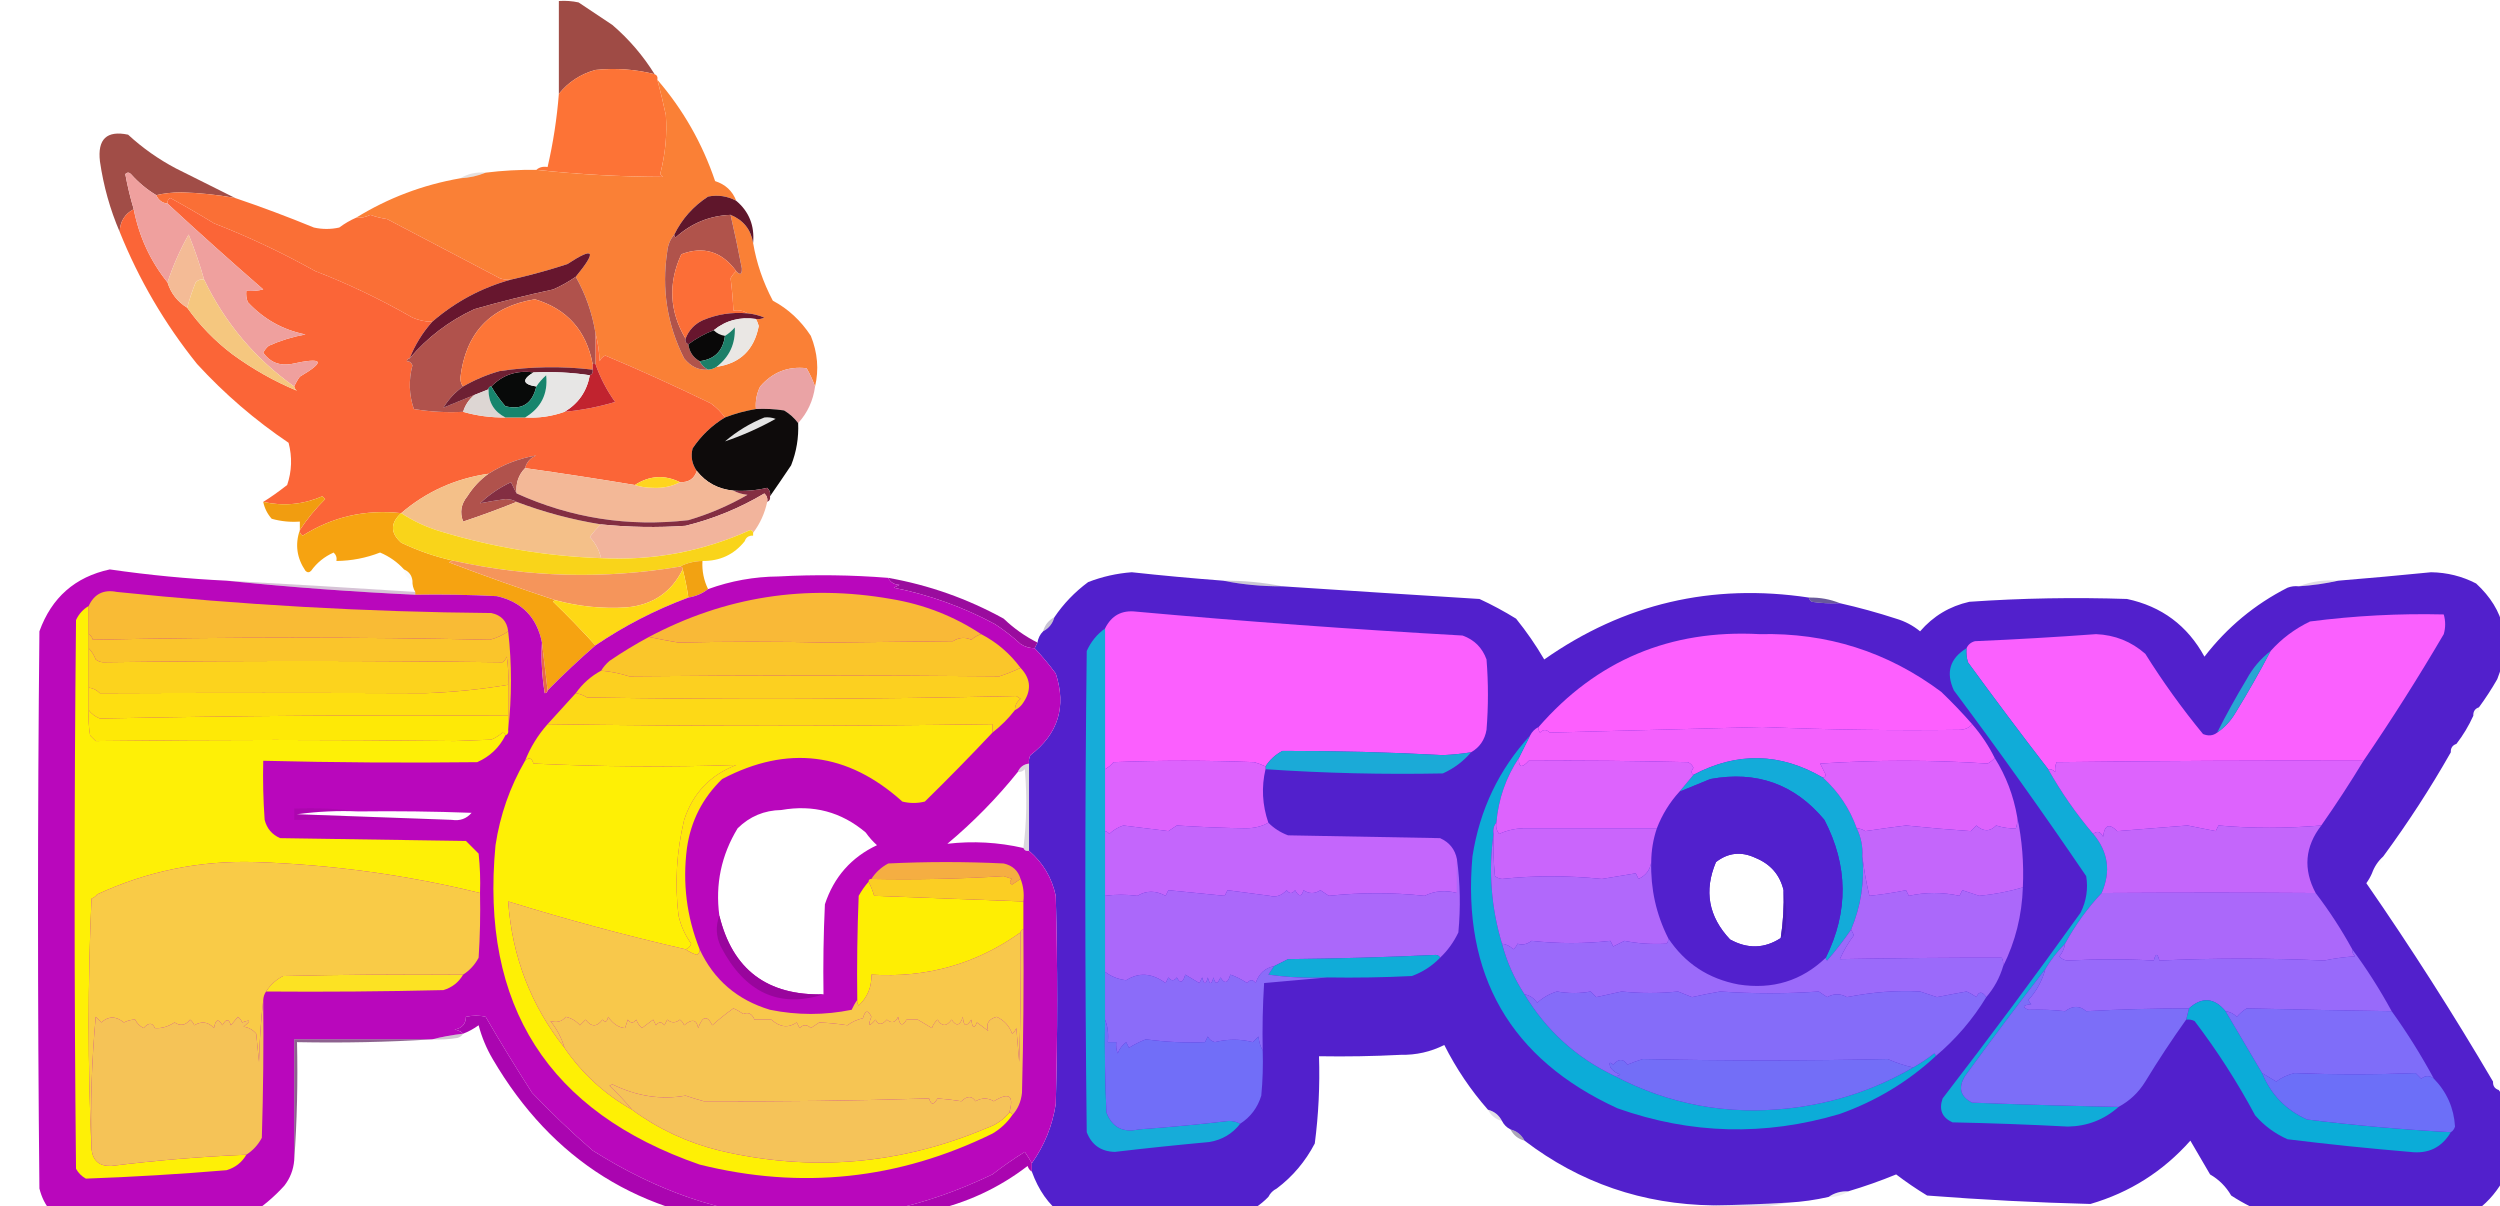 <svg width="887" height="428" viewBox="0 0 887 428" fill="none" xmlns="http://www.w3.org/2000/svg">
<g clip-path="url(#clip0_40005693_128)">
<path opacity="0.996" fill-rule="evenodd" clip-rule="evenodd" d="M232.244 26.315C225.349 24.569 218.357 24.07 211.267 24.818C205.996 26.268 201.668 29.097 198.281 33.304C198.281 22.322 198.281 11.34 198.281 0.357C200.636 0.194 202.966 0.361 205.274 0.857C209.269 3.519 213.265 6.181 217.26 8.844C223.154 13.901 228.148 19.726 232.244 26.315Z" fill="#9F4B45"/>
<path opacity="0.998" fill-rule="evenodd" clip-rule="evenodd" d="M232.245 26.311C233.082 26.652 233.415 27.317 233.244 28.307C234.341 32.432 235.34 36.593 236.24 40.787C236.749 47.559 236.084 54.548 234.243 61.753C234.575 62.086 234.909 62.419 235.241 62.751C220.223 62.715 205.24 61.883 190.291 60.255C191.358 59.323 192.689 58.989 194.287 59.257C196.263 50.708 197.595 42.055 198.282 33.299C201.668 29.092 205.997 26.264 211.268 24.813C218.358 24.065 225.35 24.564 232.245 26.311Z" fill="#FD7336"/>
<path opacity="0.988" fill-rule="evenodd" clip-rule="evenodd" d="M83.408 70.244C77.145 69.096 70.819 68.431 64.429 68.247C61.246 68.249 58.249 68.581 55.438 69.245C52.104 67.234 49.107 64.737 46.448 61.757C45.782 61.091 45.117 61.091 44.451 61.757C45.219 65.971 46.218 70.13 47.447 74.237C44.296 75.859 42.632 78.521 42.453 82.224C39.062 74.34 36.731 66.019 35.461 57.265C34.545 49.355 37.875 46.195 45.45 47.78C50.584 52.51 56.245 56.504 62.431 59.761C69.515 63.301 76.507 66.795 83.408 70.244Z" fill="#A04B45"/>
<path opacity="0.999" fill-rule="evenodd" clip-rule="evenodd" d="M233.243 28.312C242.362 38.875 249.188 50.856 253.721 64.254C257.393 65.431 259.89 67.762 261.213 71.243C258.076 69.556 254.746 69.056 251.224 69.745C245.964 73.168 241.969 77.66 239.237 83.224C237.811 84.869 236.979 86.866 236.74 89.214C234.704 102.564 236.702 115.211 242.733 127.152C245.156 130.122 247.987 131.453 251.224 131.146C252.331 131.089 253.33 130.756 254.22 130.147C262.586 128.942 267.581 124.117 269.204 115.671C268.961 114.77 268.627 113.939 268.205 113.175C269.256 113.324 270.255 113.158 271.202 112.676C269.268 111.864 267.27 111.365 265.208 111.178C263.791 110.229 262.127 109.896 260.214 110.18C260.027 106.325 259.694 102.497 259.215 98.698C259.78 97.705 260.447 96.873 261.213 96.203C262.606 97.754 263.271 97.421 263.21 95.204C261.984 88.838 260.651 82.516 259.215 76.235C263.748 78.1 266.412 81.428 267.206 86.219C268.41 93.32 270.74 100.143 274.198 106.685C279.623 109.566 284.118 113.725 287.683 119.165C290.092 125.162 290.591 131.152 289.182 137.136C288.414 134.973 287.415 132.809 286.185 130.647C279.595 129.886 274.101 132.048 269.703 137.136C268.453 139.646 267.953 142.308 268.205 145.123C264.426 145.744 260.763 146.743 257.217 148.118C255.899 146.257 254.233 144.593 252.223 143.126C238.845 136.652 226.359 130.994 214.764 126.154C213.82 126.558 213.154 127.224 212.766 128.151C212.587 124.631 212.088 121.303 211.268 118.167C210.127 111.084 207.796 104.428 204.275 98.199C211.885 88.917 210.886 87.42 201.279 93.707C194.682 95.853 188.022 97.684 181.301 99.198C179.929 99.354 178.597 99.188 177.305 98.698C163.693 91.57 150.374 84.581 137.349 77.732C135.295 77.422 133.298 76.923 131.356 76.235C129.787 77.043 128.121 77.376 126.361 77.233C137.713 70.232 150.032 65.572 163.321 63.256C166.544 63.08 169.541 62.414 172.311 61.259C178.275 60.519 184.268 60.186 190.291 60.261C205.239 61.888 220.223 62.721 235.241 62.757C234.909 62.424 234.575 62.091 234.242 61.758C236.083 54.553 236.749 47.564 236.24 40.792C235.34 36.598 234.341 32.438 233.243 28.312Z" fill="#FA8036"/>
<path opacity="0.139" fill-rule="evenodd" clip-rule="evenodd" d="M172.31 61.259C169.54 62.414 166.544 63.08 163.32 63.256C165.988 61.641 168.985 60.975 172.31 61.259Z" fill="#41210F"/>
<path opacity="0.998" fill-rule="evenodd" clip-rule="evenodd" d="M83.409 70.247C92.78 73.425 102.103 76.919 111.378 80.73C114.374 81.396 117.371 81.396 120.368 80.73C122.271 79.311 124.269 78.146 126.361 77.235C128.121 77.378 129.786 77.045 131.356 76.237C133.298 76.925 135.295 77.424 137.349 77.735C150.374 84.584 163.693 91.572 177.305 98.701C178.597 99.19 179.929 99.357 181.301 99.2C170.868 102.084 161.545 107.076 153.332 114.176C150.907 114.153 148.577 113.653 146.339 112.678C134.973 106.162 123.485 100.67 111.877 96.205C99.934 89.561 87.947 83.904 75.917 79.232C70.838 76.111 65.677 73.116 60.434 70.247C59.637 70.703 59.304 71.369 59.435 72.243C57.533 72.006 56.201 71.007 55.44 69.248C58.25 68.585 61.247 68.252 64.43 68.25C70.82 68.435 77.146 69.1 83.409 70.247Z" fill="#FA6F36"/>
<path opacity="0.998" fill-rule="evenodd" clip-rule="evenodd" d="M153.331 114.171C149.905 118.025 147.241 122.351 145.34 127.15C144.797 127.21 144.465 127.542 144.341 128.148C145.281 128.137 145.947 128.637 146.339 129.646C144.935 134.854 145.102 140.013 146.838 145.121C152.573 146.094 158.4 146.427 164.319 146.119C169.204 147.52 174.199 148.186 179.302 148.116C181.633 148.116 183.964 148.116 186.295 148.116C191.116 148.395 195.777 147.73 200.279 146.119C206.378 145.532 212.372 144.368 218.259 142.625C215.266 138.471 212.935 133.978 211.267 129.147C211.267 125.486 211.267 121.826 211.267 118.165C212.087 121.3 212.587 124.629 212.765 128.148C213.153 127.222 213.819 126.556 214.763 126.152C226.358 130.992 238.845 136.65 252.222 143.124C254.233 144.591 255.898 146.255 257.216 148.116C252.625 150.873 248.796 154.533 245.729 159.098C245.012 162 245.511 164.663 247.227 167.085C246.336 169.873 244.339 171.204 241.234 171.079C235.772 168.384 230.445 168.717 225.252 172.077C212.289 169.92 199.303 167.923 186.295 166.087C186.825 163.966 188.157 162.469 190.29 161.594C184.273 162.596 178.613 164.759 173.309 168.084C161.558 169.8 151.236 174.459 142.343 182.061C129.667 180.665 118.014 183.328 107.382 190.048C106.584 189.592 106.252 188.926 106.383 188.051C108.916 184.171 111.913 180.509 115.373 177.069C115.04 176.737 114.706 176.403 114.374 176.071C107.576 179.018 100.584 179.684 93.397 178.067C95.853 176.571 98.683 174.574 101.888 172.077C103.548 167.14 103.715 162.148 102.387 157.101C90.471 149.064 79.65 139.747 69.923 129.147C58.444 114.864 49.288 99.222 42.453 82.223C42.632 78.52 44.297 75.857 47.448 74.236C49.347 83.954 53.342 92.607 59.434 100.194C60.627 104.05 62.958 107.046 66.427 109.179C70.859 115.441 76.186 120.932 82.409 125.652C89.669 130.964 97.327 135.29 105.384 138.631C104.828 138.249 104.496 137.75 104.385 137.134C104.912 135.915 105.579 134.751 106.383 133.639C115.726 128.145 114.727 126.648 103.386 129.147C99.149 129.868 95.819 128.537 93.397 125.153C93.873 124.177 94.539 123.345 95.395 122.657C99.544 120.799 103.872 119.468 108.38 118.664C100.353 117.063 93.528 113.236 87.903 107.182C87.414 105.891 87.247 104.56 87.404 103.189C89.429 103.351 91.426 103.184 93.397 102.69C81.882 92.674 70.561 82.523 59.434 72.239C59.304 71.364 59.637 70.698 60.433 70.242C65.676 73.112 70.837 76.107 75.916 79.228C87.947 83.899 99.934 89.556 111.877 96.2C123.485 100.666 134.972 106.157 146.339 112.673C148.576 113.649 150.907 114.148 153.331 114.171Z" fill="#FB6537"/>
<path fill-rule="evenodd" clip-rule="evenodd" d="M261.212 71.243C265.765 75.071 267.763 80.063 267.206 86.218C266.411 81.428 263.747 78.099 259.214 76.234C251.784 76.534 245.291 79.197 239.736 84.221C239.337 83.994 239.171 83.66 239.236 83.223C241.968 77.66 245.964 73.167 251.223 69.745C254.745 69.056 258.076 69.555 261.212 71.243Z" fill="#5F162B"/>
<path fill-rule="evenodd" clip-rule="evenodd" d="M259.215 76.234C260.651 82.515 261.984 88.838 263.21 95.204C263.271 97.421 262.606 97.754 261.212 96.202C256.082 89.22 249.589 87.224 241.734 90.212C237.004 100.492 237.503 110.476 243.232 120.163C243.06 121.154 243.394 121.818 244.231 122.16C244.576 124.854 245.907 126.85 248.227 128.15C248.893 129.481 249.892 130.479 251.223 131.145C247.987 131.453 245.156 130.122 242.733 127.152C236.701 115.21 234.704 102.564 236.739 89.213C236.979 86.865 237.811 84.868 239.237 83.223C239.172 83.66 239.337 83.994 239.736 84.221C245.291 79.197 251.784 76.534 259.215 76.234Z" fill="#B0534B"/>
<path fill-rule="evenodd" clip-rule="evenodd" d="M55.439 69.245C56.2 71.004 57.532 72.003 59.435 72.24C70.561 82.525 81.882 92.675 93.397 102.691C91.427 103.185 89.429 103.352 87.404 103.19C87.247 104.561 87.414 105.893 87.903 107.184C93.528 113.237 100.354 117.065 108.381 118.665C103.873 119.47 99.544 120.801 95.395 122.659C94.539 123.346 93.873 124.178 93.397 125.155C95.819 128.538 99.149 129.869 103.386 129.148C114.728 126.649 115.727 128.147 106.383 133.641C105.579 134.752 104.913 135.916 104.385 137.135C90.469 127.221 79.814 114.575 72.42 99.197C70.896 93.795 69.065 88.47 66.926 83.222C63.885 88.637 61.388 94.293 59.435 100.195C53.343 92.608 49.347 83.955 47.448 74.237C46.219 70.13 45.22 65.97 44.451 61.757C45.117 61.091 45.783 61.091 46.449 61.757C49.108 64.737 52.104 67.233 55.439 69.245Z" fill="#EFA09E"/>
<path fill-rule="evenodd" clip-rule="evenodd" d="M261.212 96.201C260.446 96.872 259.78 97.704 259.215 98.697C259.694 102.496 260.027 106.323 260.214 110.178C262.126 109.895 263.791 110.227 265.208 111.177C259.642 110.667 254.315 111.499 249.226 113.673C246.343 115.055 244.345 117.218 243.232 120.162C237.504 110.475 237.004 100.491 241.734 90.211C249.589 87.222 256.082 89.219 261.212 96.201Z" fill="#FC6E37"/>
<path fill-rule="evenodd" clip-rule="evenodd" d="M72.419 99.193C71.246 98.974 70.247 99.307 69.423 100.191C68.219 103.136 67.22 106.132 66.426 109.177C62.957 107.043 60.626 104.048 59.434 100.191C61.387 94.29 63.884 88.633 66.925 83.219C69.064 88.466 70.895 93.792 72.419 99.193Z" fill="#F4BB96"/>
<path fill-rule="evenodd" clip-rule="evenodd" d="M204.275 98.199C201.769 99.951 199.105 101.449 196.284 102.692C186.876 104.71 177.553 107.039 168.315 109.681C159.311 113.868 151.654 119.691 145.34 127.152C147.241 122.353 149.905 118.027 153.331 114.173C161.545 107.074 170.868 102.082 181.3 99.198C188.022 97.684 194.681 95.853 201.278 93.706C210.886 87.42 211.884 88.917 204.275 98.199Z" fill="#67162E"/>
<path fill-rule="evenodd" clip-rule="evenodd" d="M72.421 99.198C79.815 114.576 90.47 127.222 104.386 137.136C104.497 137.752 104.829 138.252 105.385 138.634C97.328 135.292 89.67 130.966 82.41 125.655C76.187 120.935 70.86 115.444 66.428 109.182C67.222 106.137 68.22 103.141 69.424 100.196C70.249 99.312 71.247 98.979 72.421 99.198Z" fill="#F5C77F"/>
<path fill-rule="evenodd" clip-rule="evenodd" d="M204.276 98.195C207.796 104.424 210.127 111.08 211.268 118.163C211.268 121.824 211.268 125.484 211.268 129.145C210.935 129.145 210.602 129.145 210.269 129.145C208.021 117.278 201.194 109.625 189.792 106.182C173.989 108.77 165.166 118.088 163.321 134.137C163.341 135.361 163.673 136.359 164.32 137.132C161.517 139.104 159.186 141.6 157.327 144.62C160.871 143.193 164.534 141.696 168.315 140.127C166.354 141.752 165.022 143.748 164.32 146.118C158.401 146.425 152.574 146.093 146.839 145.119C145.103 140.012 144.936 134.853 146.34 129.644C145.948 128.635 145.282 128.136 144.342 128.147C144.466 127.541 144.798 127.208 145.341 127.148C151.655 119.687 159.312 113.864 168.315 109.677C177.554 107.035 186.877 104.706 196.285 102.688C199.105 101.445 201.769 99.948 204.276 98.195Z" fill="#B0524C"/>
<path fill-rule="evenodd" clip-rule="evenodd" d="M210.269 129.15C210.269 129.816 210.269 130.481 210.269 131.147C199.277 129.859 188.289 130.026 177.305 131.646C172.72 132.941 168.392 134.771 164.319 137.137C163.673 136.365 163.34 135.366 163.32 134.142C165.165 118.093 173.989 108.775 189.791 106.188C201.194 109.63 208.02 117.284 210.269 129.15Z" fill="#FD7537"/>
<path fill-rule="evenodd" clip-rule="evenodd" d="M265.207 111.176C267.269 111.363 269.267 111.862 271.2 112.674C270.254 113.156 269.255 113.322 268.204 113.173C262.516 112.346 257.522 113.678 253.22 117.167C249.969 118.431 246.972 120.094 244.23 122.158C243.393 121.817 243.06 121.152 243.231 120.162C244.344 117.217 246.342 115.055 249.225 113.672C254.314 111.499 259.641 110.667 265.207 111.176Z" fill="#68162E"/>
<path fill-rule="evenodd" clip-rule="evenodd" d="M268.204 113.175C268.627 113.939 268.96 114.77 269.203 115.671C267.58 124.117 262.585 128.942 254.22 130.147C258.792 126.663 260.955 122.005 260.712 116.17C259.675 117.378 258.509 118.377 257.216 119.165C255.656 118.933 254.324 118.267 253.221 117.168C257.522 113.68 262.516 112.348 268.204 113.175Z" fill="#EAE7E4"/>
<path fill-rule="evenodd" clip-rule="evenodd" d="M253.221 117.164C254.324 118.262 255.656 118.928 257.216 119.161C256.508 124.528 253.511 127.523 248.226 128.146C245.907 126.846 244.575 124.85 244.23 122.156C246.972 120.091 249.969 118.428 253.221 117.164Z" fill="#090808"/>
<path fill-rule="evenodd" clip-rule="evenodd" d="M254.22 130.149C253.33 130.758 252.331 131.091 251.223 131.148C249.892 130.482 248.893 129.483 248.227 128.152C253.512 127.529 256.508 124.534 257.217 119.167C258.509 118.378 259.675 117.38 260.713 116.172C260.956 122.006 258.792 126.665 254.22 130.149Z" fill="#1C7F68"/>
<path opacity="0.999" fill-rule="evenodd" clip-rule="evenodd" d="M289.181 137.138C288.502 142.152 286.504 146.479 283.187 150.117C281.853 148.313 280.188 146.815 278.193 145.624C274.88 145.127 271.55 144.96 268.204 145.125C267.952 142.31 268.452 139.648 269.702 137.138C274.1 132.05 279.594 129.888 286.184 130.648C287.414 132.811 288.413 134.974 289.181 137.138Z" fill="#EAA3A5"/>
<path fill-rule="evenodd" clip-rule="evenodd" d="M189.292 132.137C185.068 134.679 185.4 136.343 190.291 137.129C188.846 143.269 185.184 145.598 179.303 144.118C177.371 141.897 175.706 139.567 174.309 137.129C178.365 132.952 183.36 131.288 189.292 132.137Z" fill="#080A09"/>
<path fill-rule="evenodd" clip-rule="evenodd" d="M210.268 129.148C210.601 129.148 210.935 129.148 211.267 129.148C212.935 133.98 215.266 138.472 218.259 142.627C212.372 144.37 206.379 145.534 200.279 146.121C205.213 143.179 208.21 138.853 209.269 133.142C210.106 132.801 210.44 132.136 210.268 131.145C210.268 130.479 210.268 129.814 210.268 129.148Z" fill="#C1232F"/>
<path fill-rule="evenodd" clip-rule="evenodd" d="M210.268 131.144C210.44 132.135 210.106 132.8 209.269 133.141C202.797 132.152 196.137 131.819 189.291 132.143C183.358 131.293 178.364 132.957 174.307 137.135C173.641 137.135 173.309 137.467 173.309 138.133C171.643 138.799 169.979 139.464 168.314 140.13C164.532 141.698 160.869 143.196 157.326 144.623C159.185 141.602 161.516 139.106 164.318 137.135C168.391 134.768 172.719 132.938 177.304 131.644C188.288 130.023 199.276 129.856 210.268 131.144Z" fill="#6E2033"/>
<path fill-rule="evenodd" clip-rule="evenodd" d="M189.292 132.143C196.138 131.82 202.798 132.152 209.27 133.141C208.21 138.852 205.213 143.178 200.28 146.12C195.777 147.731 191.117 148.396 186.295 148.117C191.973 144.754 194.47 139.762 193.787 133.141C192.412 134.344 191.247 135.675 190.291 137.135C185.4 136.349 185.067 134.685 189.292 132.143Z" fill="#E7E6E5"/>
<path fill-rule="evenodd" clip-rule="evenodd" d="M173.308 138.133C173.277 142.738 175.275 146.067 179.302 148.117C174.198 148.187 169.204 147.521 164.318 146.12C165.021 143.751 166.352 141.754 168.314 140.13C169.979 139.464 171.643 138.799 173.308 138.133Z" fill="#DDD6D3"/>
<path fill-rule="evenodd" clip-rule="evenodd" d="M186.295 148.116C183.964 148.116 181.633 148.116 179.302 148.116C175.276 146.067 173.278 142.738 173.309 138.133C173.309 137.467 173.642 137.134 174.308 137.134C175.705 139.572 177.37 141.902 179.302 144.123C185.183 145.603 188.845 143.274 190.29 137.134C191.247 135.675 192.412 134.344 193.786 133.141C194.47 139.761 191.972 144.753 186.295 148.116Z" fill="#17856D"/>
<path opacity="0.971" fill-rule="evenodd" clip-rule="evenodd" d="M268.204 145.124C271.551 144.959 274.88 145.126 278.193 145.623C280.188 146.814 281.853 148.312 283.188 150.116C283.416 155.282 282.584 160.274 280.691 165.092C278.163 168.871 275.666 172.531 273.199 176.074C273.418 174.901 273.085 173.902 272.2 173.079C268.275 174.01 264.28 174.343 260.213 174.077C254.816 173.546 250.487 171.217 247.228 167.088C245.511 164.666 245.012 162.004 245.729 159.101C248.796 154.536 252.626 150.876 257.217 148.119C260.763 146.743 264.426 145.745 268.204 145.124Z" fill="#080505"/>
<path fill-rule="evenodd" clip-rule="evenodd" d="M271.201 148.119C272.573 147.963 273.905 148.129 275.197 148.619C269.326 151.892 263.333 154.554 257.217 156.606C261.476 152.986 266.138 150.157 271.201 148.119Z" fill="#E4E4E4"/>
<path fill-rule="evenodd" clip-rule="evenodd" d="M186.295 166.086C183.929 168.538 182.93 171.534 183.298 175.072C182.638 173.856 181.971 172.525 181.3 171.078C177.227 172.989 173.564 175.485 170.312 178.566C173.204 178.006 176.201 177.507 179.302 177.069C180.846 177.08 182.177 177.412 183.298 178.067C177.147 180.564 170.821 182.893 164.319 185.056C163.062 181.839 163.562 178.844 165.817 176.07C167.843 172.883 170.34 170.221 173.309 168.083C178.613 164.759 184.273 162.595 190.29 161.594C188.158 162.468 186.825 163.966 186.295 166.086Z" fill="#B0524C"/>
<path fill-rule="evenodd" clip-rule="evenodd" d="M186.295 166.086C199.304 167.922 212.29 169.919 225.253 172.076C227.223 172.738 229.387 173.071 231.745 173.075C235.219 173.246 238.382 172.581 241.235 171.078C244.339 171.203 246.337 169.872 247.228 167.084C250.488 171.213 254.817 173.542 260.214 174.073C261.664 174.874 263.329 175.373 265.208 175.571C258.554 179.396 251.562 182.392 244.232 184.556C222.952 187 202.64 183.839 183.299 175.071C182.931 171.533 183.93 168.538 186.295 166.086Z" fill="#F3B897"/>
<path fill-rule="evenodd" clip-rule="evenodd" d="M241.234 171.08C238.381 172.584 235.218 173.249 231.745 173.077C229.386 173.073 227.223 172.74 225.252 172.079C230.445 168.718 235.772 168.386 241.234 171.08Z" fill="#FED51E"/>
<path opacity="0.992" fill-rule="evenodd" clip-rule="evenodd" d="M106.382 188.051C106.382 187.053 106.382 186.054 106.382 185.056C102.977 185.306 99.647 184.973 96.393 184.057C94.857 182.317 93.858 180.32 93.397 178.067C100.584 179.683 107.576 179.018 114.373 176.07C114.706 176.403 115.04 176.736 115.372 177.069C111.912 180.509 108.915 184.17 106.382 188.051Z" fill="#F09C0F"/>
<path fill-rule="evenodd" clip-rule="evenodd" d="M173.31 168.086C170.341 170.223 167.844 172.886 165.818 176.073C163.562 178.846 163.063 181.842 164.32 185.058C170.821 182.896 177.147 180.567 183.299 178.07C193.012 181.749 203.001 184.411 213.266 186.057C211.805 187.356 210.473 188.853 209.27 190.55C211.291 192.721 212.623 195.217 213.266 198.037C193.873 197.337 174.894 194.175 156.328 188.553C151.306 187.051 146.644 184.889 142.344 182.063C151.237 174.462 161.559 169.802 173.31 168.086Z" fill="#F4C089"/>
<path fill-rule="evenodd" clip-rule="evenodd" d="M183.298 175.072C202.64 183.839 222.951 187 244.231 184.556C251.561 182.392 258.553 179.397 265.208 175.571C263.328 175.373 261.664 174.874 260.213 174.073C264.28 174.339 268.275 174.006 272.2 173.075C273.085 173.899 273.418 174.897 273.199 176.07C273.371 177.06 273.037 177.725 272.2 178.067C272.419 176.894 272.086 175.895 271.201 175.072C262.406 180.302 253.083 184.13 243.232 186.553C233.221 187.251 223.232 187.084 213.265 186.054C203 184.409 193.011 181.746 183.298 178.067C182.177 177.412 180.846 177.079 179.303 177.068C176.201 177.507 173.204 178.006 170.312 178.566C173.564 175.485 177.227 172.989 181.3 171.078C181.972 172.525 182.638 173.856 183.298 175.072Z" fill="#832E42"/>
<path opacity="0.998" fill-rule="evenodd" clip-rule="evenodd" d="M142.343 182.063C138.452 185.568 138.452 189.063 142.343 192.546C148.516 195.493 154.842 197.657 161.322 199.036C160.583 198.905 159.917 199.072 159.324 199.535C171.983 204.36 184.636 208.853 197.282 213.013C196.845 212.948 196.511 213.114 196.283 213.512C201.508 218.566 206.503 223.725 211.267 228.987C205.415 234.081 199.755 239.405 194.285 244.961C193.619 239.303 192.954 233.647 192.288 227.989C190.524 219.071 185.196 213.58 176.305 211.515C166.655 211.016 156.998 210.85 147.337 211.016C147.337 210.684 147.337 210.35 147.337 210.018C146.604 208.812 146.271 207.481 146.338 206.024C146.1 204.123 145.102 202.792 143.342 202.031C140.999 199.437 138.169 197.44 134.851 196.04C129.859 197.982 124.699 198.981 119.368 199.036C119.587 197.863 119.254 196.864 118.369 196.04C115.077 197.508 112.413 199.672 110.378 202.53C109.712 203.196 109.046 203.196 108.38 202.53C105.289 197.981 104.624 193.156 106.382 188.053C106.251 188.928 106.584 189.594 107.381 190.05C118.013 183.33 129.667 180.667 142.343 182.063Z" fill="#F6A311"/>
<path fill-rule="evenodd" clip-rule="evenodd" d="M272.2 178.065C271.325 182.141 269.66 185.802 267.206 189.048C267.146 188.506 266.813 188.173 266.207 188.049C249.389 195.661 231.742 198.99 213.265 198.033C212.623 195.213 211.29 192.717 209.27 190.545C210.472 188.849 211.805 187.351 213.265 186.053C223.232 187.083 233.221 187.25 243.232 186.552C253.083 184.129 262.406 180.301 271.201 175.07C272.086 175.894 272.419 176.892 272.2 178.065Z" fill="#F2B49C"/>
<path opacity="0.012" fill-rule="evenodd" clip-rule="evenodd" d="M267.206 190.052C266.733 191.456 265.734 192.122 264.209 192.049C264.681 190.645 265.68 189.979 267.206 190.052Z" fill="#231C07"/>
<path opacity="0.998" fill-rule="evenodd" clip-rule="evenodd" d="M142.344 182.062C146.644 184.888 151.306 187.05 156.328 188.552C174.894 194.174 193.873 197.336 213.266 198.037C231.742 198.993 249.39 195.664 266.207 188.053C266.814 188.177 267.146 188.509 267.206 189.051C267.206 189.384 267.206 189.717 267.206 190.05C265.681 189.977 264.682 190.643 264.209 192.046C260.417 196.769 255.422 199.098 249.226 199.035C246.301 199.1 243.637 199.766 241.235 201.032C214.458 205.539 187.821 204.874 161.323 199.035C154.843 197.656 148.517 195.493 142.344 192.546C138.453 189.062 138.453 185.568 142.344 182.062Z" fill="#F9D41A"/>
<path opacity="0.998" fill-rule="evenodd" clip-rule="evenodd" d="M249.226 199.031C249.037 202.563 249.702 205.89 251.223 209.015C249.217 210.578 246.885 211.576 244.231 212.01C243.722 208.533 243.055 205.205 242.233 202.026C242.233 201.36 241.901 201.028 241.234 201.028C243.637 199.762 246.301 199.096 249.226 199.031Z" fill="#F2A212"/>
<path opacity="0.016" fill-rule="evenodd" clip-rule="evenodd" d="M143.342 202.031C145.102 202.792 146.101 204.124 146.338 206.025C144.578 205.264 143.58 203.932 143.342 202.031Z" fill="#261A09"/>
<path fill-rule="evenodd" clip-rule="evenodd" d="M161.322 199.035C187.82 204.874 214.457 205.54 241.234 201.032C241.9 201.032 242.233 201.365 242.233 202.03C238.208 210.181 231.55 214.674 222.255 215.509C213.797 216.037 205.472 215.204 197.282 213.013C184.636 208.852 171.983 204.36 159.324 199.535C159.918 199.071 160.584 198.905 161.322 199.035Z" fill="#F5955B"/>
<path opacity="0.999" fill-rule="evenodd" clip-rule="evenodd" d="M434.022 206.026C440.803 207.399 447.796 208.065 454.999 208.023C478.298 209.568 501.605 211.065 524.921 212.516C529.378 214.577 533.706 216.907 537.907 219.505C541.619 224.107 544.949 228.932 547.896 233.981C576.124 214.161 607.423 206.84 641.793 212.017C641.904 212.633 642.236 213.132 642.792 213.514C646.105 214.011 649.434 214.178 652.781 214.013C659.501 215.53 666.161 217.361 672.758 219.505C675.911 220.44 678.741 221.938 681.249 223.997C685.91 218.589 691.737 215.095 698.73 213.514C717.361 212.22 736.008 211.888 754.668 212.516C766.95 215.139 776.107 221.962 782.138 232.983C790.17 222.578 799.992 214.425 811.605 208.522C812.897 208.033 814.23 207.866 815.601 208.023C820.449 207.711 825.111 207.046 829.586 206.026C840.43 205.142 851.418 204.143 862.549 203.031C868.239 203.122 873.566 204.453 878.532 207.025C888.775 216.472 891.273 227.787 886.023 240.97C884.03 244.45 881.865 247.778 879.531 250.954C878.126 251.426 877.46 252.424 877.533 253.949C875.893 257.564 873.895 260.891 871.539 263.933C870.135 264.405 869.469 265.403 869.542 266.928C862.282 279.704 854.29 292.017 845.568 303.868C843.744 305.512 842.411 307.509 841.572 309.858C841.045 311.077 840.379 312.241 839.575 313.352C855.463 336.307 870.447 359.769 884.525 383.738C884.452 385.263 885.118 386.261 886.523 386.734C888.664 389.351 889.996 392.346 890.518 395.719C891.85 401.709 891.85 407.7 890.518 413.69C886.423 424.107 879.098 431.096 868.543 434.656C860.236 435.712 851.911 435.712 843.57 434.656C830.881 433.953 818.228 432.789 805.612 431.162C800.641 429.342 795.98 427.013 791.627 424.173C789.796 421.011 787.299 418.515 784.136 416.685C781.814 412.697 779.484 408.704 777.143 404.704C767.459 415.615 755.639 423.103 741.682 427.168C722.364 426.669 703.052 425.67 683.746 424.173C679.947 421.872 676.285 419.376 672.758 416.685C667.184 418.974 661.523 420.971 655.777 422.675C653.128 422.585 650.798 423.25 648.785 424.672C644.183 425.724 639.522 426.39 634.8 426.669C625.819 427.209 616.829 427.541 607.83 427.667C582.841 427.33 560.531 419.676 540.904 404.704C539.82 402.621 538.156 401.29 535.909 400.711C534.578 400.045 533.579 399.047 532.913 397.716C531.829 395.632 530.165 394.301 527.918 393.722C521.805 386.767 516.644 379.113 512.435 370.759C507.612 373.194 502.45 374.359 496.952 374.254C487.302 374.753 477.646 374.919 467.984 374.753C468.322 385.119 467.822 395.435 466.486 405.703C463.139 412.104 458.644 417.43 453.001 421.677C451.669 422.343 450.67 423.341 450.004 424.672C447.181 427.582 443.851 429.746 440.015 431.162C424.905 433.283 409.754 435.114 394.565 436.653C380.363 435.922 370.873 428.933 366.097 415.687C366.097 414.688 366.097 413.69 366.097 412.691C370.55 406.44 373.381 399.451 374.587 391.725C375.253 367.098 375.253 342.472 374.587 317.845C373.205 311.414 370.041 306.088 365.098 301.871C365.098 291.555 365.098 281.238 365.098 270.921C364.949 269.871 365.115 268.873 365.597 267.926C375.439 260.38 378.436 250.729 374.587 238.973C372.226 235.788 369.729 232.793 367.095 229.988C367.428 229.322 367.762 228.657 368.094 227.991C368.327 226.431 368.993 225.1 370.092 223.997C372.133 222.92 373.464 221.256 374.088 219.005C377.333 214.201 381.329 210.042 386.075 206.526C391.05 204.599 396.211 203.434 401.557 203.031C412.515 204.223 423.336 205.222 434.022 206.026ZM632.803 315.848C632.989 321.551 632.657 327.209 631.804 332.821C626.049 336.59 620.056 336.757 613.823 333.32C606.173 325.209 604.508 316.057 608.829 305.865C613.137 302.517 617.799 302.018 622.814 304.367C628.186 306.565 631.516 310.392 632.803 315.848Z" fill="#5220CC"/>
<path opacity="0.135" fill-rule="evenodd" clip-rule="evenodd" d="M829.586 206.024C825.111 207.043 820.449 207.708 815.602 208.021C819.978 206.312 824.639 205.648 829.586 206.024Z" fill="#19073C"/>
<path opacity="0.976" fill-rule="evenodd" clip-rule="evenodd" d="M315.152 205.023C329.614 207.593 343.265 212.418 356.107 219.5C359.723 222.961 363.719 225.79 368.094 227.986C367.761 228.652 367.428 229.317 367.095 229.983C365.289 229.992 363.624 229.493 362.101 228.485C359.285 225.915 356.288 223.585 353.11 221.497C341.805 215.4 329.818 211.074 317.15 208.518C317.816 208.185 318.482 207.852 319.148 207.519C317.213 207.398 315.882 206.566 315.152 205.023Z" fill="#98079C"/>
<path opacity="0.226" fill-rule="evenodd" clip-rule="evenodd" d="M434.021 206.017C441.225 205.976 448.217 206.641 454.998 208.014C447.795 208.056 440.803 207.39 434.021 206.017Z" fill="#180941"/>
<path opacity="0.696" fill-rule="evenodd" clip-rule="evenodd" d="M641.793 212.013C645.714 211.943 649.376 212.609 652.781 214.01C649.435 214.174 646.105 214.008 642.792 213.51C642.236 213.128 641.904 212.629 641.793 212.013Z" fill="#291271"/>
<path fill-rule="evenodd" clip-rule="evenodd" d="M242.233 202.031C243.055 205.21 243.721 208.538 244.23 212.015C232.522 216.368 221.534 222.026 211.267 228.988C206.503 223.725 201.508 218.566 196.283 213.513C196.511 213.114 196.845 212.949 197.282 213.013C205.472 215.205 213.797 216.038 222.255 215.509C231.549 214.675 238.208 210.182 242.233 202.031Z" fill="#FED815"/>
<path fill-rule="evenodd" clip-rule="evenodd" d="M521.925 266.921C518.63 267.442 515.299 267.774 511.936 267.919C492.962 266.886 473.983 266.386 454.999 266.421C452.506 267.75 450.508 269.58 449.006 271.913C447.741 271.323 446.409 270.824 445.01 270.415C428.361 269.749 411.714 269.749 395.065 270.415C394.193 271.458 393.194 272.29 392.068 272.911C392.068 256.271 392.068 239.632 392.068 222.992C394.328 218.401 397.99 216.404 403.056 217.002C441.633 220.492 480.256 223.32 518.928 225.488C523.091 226.985 525.921 229.814 527.419 233.974C528.085 242.294 528.085 250.614 527.419 258.934C526.809 262.498 524.978 265.16 521.925 266.921Z" fill="#FB5FFE"/>
<path opacity="0.251" fill-rule="evenodd" clip-rule="evenodd" d="M374.087 219C373.464 221.25 372.133 222.915 370.092 223.992C370.727 221.701 372.059 220.037 374.087 219Z" fill="#200F51"/>
<path fill-rule="evenodd" clip-rule="evenodd" d="M699.729 256.942C698.734 258.105 697.403 258.771 695.733 258.939C672.517 259.26 649.043 258.928 625.311 257.94C600.202 258.61 575.062 259.276 549.894 259.937C548.676 258.728 547.51 258.728 546.398 259.937C545.935 259.344 545.768 258.678 545.899 257.94C566.499 234.263 592.637 223.28 624.312 224.994C648.206 224.414 669.682 231.236 688.741 245.461C692.607 249.157 696.27 252.984 699.729 256.942Z" fill="#FD5FFE"/>
<path fill-rule="evenodd" clip-rule="evenodd" d="M392.067 222.992C392.067 239.632 392.067 256.271 392.067 272.911C392.067 280.232 392.067 287.555 392.067 294.876C392.067 302.53 392.067 310.184 392.067 317.838C392.067 326.824 392.067 335.809 392.067 344.795C392.067 350.453 392.067 356.109 392.067 361.767C391.9 372.754 392.067 383.737 392.566 394.714C394.608 399.978 398.438 401.975 404.054 400.704C414.731 399.945 425.386 398.947 436.018 397.709C437.562 397.72 438.893 398.052 440.014 398.707C437.257 402.274 433.594 404.437 429.026 405.197C417.856 406.215 406.702 407.38 395.563 408.691C390.666 408.575 387.336 406.246 385.574 401.703C384.908 344.795 384.908 287.887 385.574 230.979C387.039 227.698 389.204 225.035 392.067 222.992Z" fill="#16ACD9"/>
<path fill-rule="evenodd" clip-rule="evenodd" d="M838.575 269.921C802.387 269.789 766.093 269.956 729.695 270.42C729.214 271.427 729.048 272.592 729.196 273.915C728.526 273.164 727.694 272.83 726.699 272.916C717.072 260.453 707.583 247.807 698.23 234.978C697.737 233.346 697.571 231.682 697.731 229.986C698.288 228.698 699.287 227.866 700.727 227.49C715.059 226.879 729.377 226.047 743.68 224.994C750.363 225.277 756.189 227.607 761.161 231.982C767.375 241.907 774.2 251.392 781.638 260.436C783.523 261.215 785.188 261.048 786.633 259.937C789.298 258.104 791.461 255.775 793.126 252.948C797.565 245.734 801.726 238.413 805.612 230.984C809.5 226.617 814.161 223.123 819.596 220.501C835.439 218.453 851.254 217.621 867.044 218.005C867.71 220.334 867.71 222.665 867.044 224.994C858.029 240.371 848.539 255.347 838.575 269.921Z" fill="#FA60FE"/>
<path fill-rule="evenodd" clip-rule="evenodd" d="M697.73 229.984C697.57 231.681 697.736 233.345 698.23 234.976C707.582 247.805 717.072 260.452 726.698 272.915C731.29 281.101 736.617 288.754 742.681 295.878C748.011 302.215 749.01 309.204 745.677 316.844C740.607 322.253 736.279 328.243 732.692 334.814C730.009 337.5 727.679 340.495 725.699 343.8C716.073 356.263 706.583 368.909 697.231 381.738C694.661 385.894 695.495 389.055 699.728 391.223C717.253 391.886 734.566 392.385 751.671 392.721C746.575 397.26 740.582 399.589 733.69 399.709C720.048 398.991 706.398 398.492 692.736 398.212C689.027 396.523 687.862 393.694 689.239 389.725C705.94 368.043 722.255 346.078 738.185 323.832C740.25 319.7 740.916 315.373 740.183 310.853C725.024 288.537 709.375 266.573 693.235 244.96C690.31 238.6 691.809 233.609 697.73 229.984Z" fill="#10ACD8"/>
<path fill-rule="evenodd" clip-rule="evenodd" d="M805.612 230.984C801.726 238.413 797.565 245.734 793.126 252.949C791.461 255.775 789.298 258.104 786.633 259.937C789.872 253.522 793.368 247.198 797.121 240.968C799.259 237.013 802.089 233.684 805.612 230.984Z" fill="#28A6D3"/>
<path opacity="0.027" fill-rule="evenodd" clip-rule="evenodd" d="M879.531 250.953C879.603 252.478 878.937 253.476 877.533 253.948C877.46 252.424 878.126 251.425 879.531 250.953Z" fill="#0E0728"/>
<path fill-rule="evenodd" clip-rule="evenodd" d="M699.728 256.938C702.885 260.58 705.549 264.573 707.719 268.918C707.048 269.684 706.216 270.35 705.222 270.915C685.476 269.592 665.664 269.592 645.788 270.915C646.454 272.246 647.119 273.578 647.785 274.908C647.661 275.514 647.329 275.847 646.786 275.907C631.63 267.047 616.313 266.715 600.837 274.908C600.003 274.373 600.003 273.542 600.837 272.412C600.433 271.469 599.766 270.803 598.839 270.416C579.821 269.944 561.009 269.778 542.402 269.916C539.92 272.671 538.756 272.339 538.905 268.918C540.251 266.229 541.582 263.567 542.901 260.931C543.567 259.6 544.566 258.602 545.898 257.936C545.767 258.674 545.934 259.34 546.397 259.933C547.509 258.724 548.675 258.724 549.893 259.933C575.062 259.272 600.201 258.606 625.31 257.936C649.042 258.923 672.516 259.256 695.732 258.934C697.402 258.767 698.733 258.101 699.728 256.938Z" fill="#F361FD"/>
<path opacity="0.01" fill-rule="evenodd" clip-rule="evenodd" d="M871.538 263.93C871.611 265.454 870.945 266.453 869.541 266.925C869.468 265.4 870.134 264.402 871.538 263.93Z" fill="#10051D"/>
<path fill-rule="evenodd" clip-rule="evenodd" d="M521.925 266.923C519.2 270.127 515.871 272.623 511.936 274.411C490.937 274.832 469.96 274.333 449.006 272.913C449.006 272.581 449.006 272.247 449.006 271.915C450.508 269.582 452.506 267.752 454.999 266.424C473.983 266.389 492.962 266.888 511.936 267.921C515.3 267.776 518.63 267.444 521.925 266.923Z" fill="#1BAAD7"/>
<path fill-rule="evenodd" clip-rule="evenodd" d="M646.788 275.904C652.281 280.892 656.276 286.882 658.774 293.875C660.296 297 660.961 300.327 660.772 303.859C661.594 312.876 660.263 321.529 656.777 329.817C654.192 333.577 651.363 337.238 648.286 340.799C647.887 340.571 647.722 340.238 647.786 339.8C655.906 323.439 655.739 307.132 647.287 290.88C636.735 278.207 623.25 273.382 606.832 276.403C603.148 277.914 599.485 279.411 595.844 280.896C597.509 278.899 599.173 276.902 600.838 274.906C616.314 266.712 631.631 267.044 646.788 275.904Z" fill="#13ABD9"/>
<path fill-rule="evenodd" clip-rule="evenodd" d="M542.902 260.938C541.584 263.573 540.252 266.236 538.907 268.925C534.302 275.822 531.638 283.476 530.915 291.887C529.982 292.954 529.649 294.284 529.917 295.881C528.058 308.951 529.057 321.93 532.913 334.818C534.612 341.247 537.276 347.238 540.904 352.789C548.66 365.648 559.314 375.299 572.869 381.742C592.199 391.888 612.843 395.715 634.801 393.223C650.602 391.453 665.252 386.627 678.752 378.747C681.368 377.304 683.865 375.641 686.244 373.755C686.643 373.982 686.809 374.316 686.744 374.753C676.914 383.834 665.594 390.656 652.781 395.22C626.217 403.137 599.913 402.471 573.868 393.223C535.822 375.754 518.674 345.97 522.425 303.868C524.976 287.339 531.801 273.028 542.902 260.938Z" fill="#0CACD8"/>
<path opacity="0.157" fill-rule="evenodd" clip-rule="evenodd" d="M365.097 270.914C365.097 281.23 365.097 291.548 365.097 301.864C364.106 302.036 363.441 301.702 363.099 300.866C364.256 291.723 364.422 282.404 363.599 272.911C362.929 273.662 362.096 273.995 361.102 273.909C361.863 272.15 363.195 271.152 365.097 270.914Z" fill="#140628"/>
<path opacity="0.998" fill-rule="evenodd" clip-rule="evenodd" d="M647.786 339.801C639.201 348.02 628.88 351.18 616.82 349.286C606.105 347.269 597.781 341.778 591.848 332.812C587.606 324.36 585.608 315.375 585.854 305.856C585.884 301.745 586.55 297.751 587.852 293.875C589.727 289.018 592.391 284.692 595.843 280.896C599.484 279.412 603.147 277.914 606.831 276.404C623.249 273.383 636.734 278.208 647.286 290.88C655.738 307.133 655.905 323.439 647.786 339.801ZM632.802 315.84C632.989 321.543 632.657 327.2 631.804 332.812C626.049 336.581 620.055 336.748 613.823 333.311C606.173 325.201 604.508 316.048 608.829 305.856C613.137 302.508 617.799 302.009 622.813 304.358C628.185 306.557 631.516 310.384 632.802 315.84Z" fill="#5220CD"/>
<path fill-rule="evenodd" clip-rule="evenodd" d="M449.006 271.919C449.006 272.251 449.006 272.585 449.006 272.917C447.517 279.24 447.85 285.563 450.004 291.887C447.764 293.196 445.1 293.861 442.013 293.883C433.858 293.763 425.7 293.43 417.54 292.885C416.541 293.551 415.542 294.216 414.544 294.882C409.216 294.216 403.888 293.551 398.561 292.885C396.671 293.514 395.006 294.512 393.567 295.88C393.184 295.325 392.685 294.992 392.068 294.882C392.068 287.561 392.068 280.238 392.068 272.917C393.194 272.296 394.193 271.465 395.065 270.421C411.714 269.755 428.361 269.755 445.01 270.421C446.409 270.831 447.741 271.33 449.006 271.919Z" fill="#DD63FD"/>
<path fill-rule="evenodd" clip-rule="evenodd" d="M707.719 268.922C711.743 275.318 714.407 282.306 715.71 289.888C715.867 291.259 715.7 292.591 715.211 293.881C712.979 294.007 710.648 293.675 708.218 292.883C706.024 295.11 703.693 295.11 701.226 292.883C700.56 293.549 699.894 294.214 699.228 294.88C691.753 294.367 684.096 293.701 676.254 292.883C671.724 293.445 666.896 294.111 661.769 294.88C660.853 294.254 659.855 293.92 658.773 293.881C656.275 286.889 652.279 280.898 646.786 275.911C647.328 275.851 647.661 275.518 647.785 274.912C647.119 273.581 646.453 272.249 645.787 270.919C665.663 269.596 685.475 269.596 705.222 270.919C706.215 270.354 707.048 269.688 707.719 268.922Z" fill="#DD63FD"/>
<path fill-rule="evenodd" clip-rule="evenodd" d="M838.576 269.919C833.83 277.743 828.836 285.398 823.592 292.881C811.16 293.965 799.007 293.965 787.133 292.881C786.8 293.547 786.466 294.212 786.134 294.878C782.804 294.212 779.474 293.547 776.145 292.881C767.821 293.547 759.496 294.212 751.172 294.878C748.338 292.012 746.673 292.677 746.178 296.875C745.226 295.005 744.06 294.673 742.682 295.877C736.618 288.753 731.291 281.1 726.699 272.914C727.694 272.828 728.526 273.161 729.196 273.912C729.049 272.589 729.214 271.424 729.696 270.418C766.094 269.954 802.388 269.787 838.576 269.919Z" fill="#DD63FD"/>
<path fill-rule="evenodd" clip-rule="evenodd" d="M538.906 268.922C538.756 272.342 539.921 272.675 542.402 269.92C561.009 269.781 579.822 269.948 598.84 270.419C599.767 270.807 600.433 271.473 600.837 272.416C600.003 273.545 600.003 274.377 600.837 274.912C599.172 276.909 597.508 278.906 595.843 280.902C592.391 284.698 589.727 289.024 587.852 293.881C572.219 293.88 556.403 293.88 540.404 293.881C537.372 293.99 534.542 294.656 531.913 295.878C530.985 294.691 530.653 293.36 530.915 291.885C531.637 283.473 534.301 275.82 538.906 268.922Z" fill="#DD63FD"/>
<path fill-rule="evenodd" clip-rule="evenodd" d="M530.914 291.883C530.653 293.358 530.985 294.689 531.913 295.876C534.541 294.654 537.372 293.988 540.404 293.88C556.403 293.879 572.219 293.879 587.852 293.88C586.55 297.755 585.884 301.749 585.854 305.86C585.475 308.609 583.977 310.605 581.359 311.85C581.026 311.185 580.693 310.52 580.36 309.854C576.364 310.52 572.369 311.185 568.373 311.85C556.247 310.611 544.427 310.611 532.912 311.85C531.971 311.743 531.139 311.41 530.415 310.852C529.917 305.871 529.75 300.879 529.916 295.876C529.648 294.28 529.982 292.949 530.914 291.883Z" fill="#CA65FC"/>
<path opacity="0.01" fill-rule="evenodd" clip-rule="evenodd" d="M845.568 303.859C845.223 306.553 843.892 308.55 841.572 309.85C842.411 307.5 843.744 305.504 845.568 303.859Z" fill="#110620"/>
<path fill-rule="evenodd" clip-rule="evenodd" d="M450.004 291.883C451.967 293.868 454.298 295.365 456.997 296.376C474.977 296.708 492.957 297.041 510.937 297.374C514.251 298.852 516.248 301.347 516.931 304.862C516.931 308.855 516.931 312.849 516.931 316.842C512.819 315.735 508.989 316.068 505.443 317.841C494.117 316.619 482.796 316.619 471.481 317.841C470.482 317.175 469.483 316.51 468.484 315.844C466.486 317.175 464.489 317.175 462.491 315.844C461.8 318.231 460.802 318.231 459.494 315.844C458.495 317.175 457.496 317.175 456.497 315.844C454.683 317.782 452.686 318.448 450.504 317.841C445.509 317.175 440.515 316.51 435.52 315.844C435.188 316.51 434.854 317.175 434.522 317.841C427.862 317.175 421.203 316.51 414.544 315.844C414.211 316.51 413.877 317.175 413.545 317.841C410.04 315.911 406.71 315.911 403.556 317.841C399.589 317.327 395.76 317.327 392.068 317.841C392.068 310.186 392.068 302.533 392.068 294.878C392.685 294.989 393.184 295.321 393.567 295.876C395.006 294.509 396.671 293.51 398.561 292.881C403.888 293.547 409.216 294.212 414.544 294.878C415.542 294.212 416.541 293.547 417.54 292.881C425.7 293.426 433.858 293.76 442.013 293.88C445.1 293.858 447.764 293.193 450.004 291.883Z" fill="#C466FC"/>
<path fill-rule="evenodd" clip-rule="evenodd" d="M715.711 289.891C717.44 297.977 718.106 306.296 717.708 314.85C712.677 316.342 707.516 317.34 702.226 317.845C700.228 317.179 698.23 316.514 696.232 315.849C695.9 316.514 695.566 317.179 695.233 317.845C689.24 316.514 683.246 316.514 677.253 317.845C676.92 317.179 676.587 316.514 676.254 315.849C672.034 316.717 667.706 317.383 663.268 317.845C662.16 313.181 661.327 308.521 660.771 303.868C660.96 300.337 660.295 297.009 658.773 293.884C659.855 293.923 660.854 294.257 661.77 294.883C666.896 294.114 671.724 293.448 676.254 292.886C684.097 293.703 691.754 294.369 699.229 294.883C699.895 294.217 700.56 293.552 701.227 292.886C703.694 295.113 706.024 295.113 708.219 292.886C710.648 293.677 712.98 294.01 715.211 293.884C715.701 292.593 715.867 291.261 715.711 289.891Z" fill="#C466FB"/>
<path fill-rule="evenodd" clip-rule="evenodd" d="M823.592 292.883C817.778 300.417 817.112 308.404 821.595 316.844C797.873 316.68 772.567 316.68 745.678 316.844C749.011 309.204 748.012 302.216 742.682 295.878C744.06 294.674 745.226 295.006 746.178 296.876C746.673 292.678 748.338 292.013 751.172 294.88C759.496 294.214 767.821 293.549 776.145 292.883C779.474 293.549 782.804 294.214 786.134 294.88C786.466 294.214 786.8 293.549 787.133 292.883C799.007 293.966 811.16 293.966 823.592 292.883Z" fill="#C466FB"/>
<path fill-rule="evenodd" clip-rule="evenodd" d="M80.411 206.025C102.533 208.303 124.842 209.966 147.337 211.017C156.998 210.851 166.655 211.017 176.305 211.516C185.196 213.581 190.524 219.072 192.287 227.989C191.959 234.016 192.291 240.007 193.286 245.96C193.893 245.836 194.225 245.504 194.285 244.962C199.755 239.406 205.415 234.081 211.266 228.988C221.534 222.026 232.522 216.368 244.23 212.015C246.884 211.581 249.216 210.582 251.222 209.02C259.27 206.095 267.595 204.597 276.195 204.527C289.199 203.817 302.185 203.983 315.152 205.026C315.881 206.569 317.213 207.401 319.147 207.522C318.481 207.855 317.816 208.188 317.15 208.521C329.818 211.077 341.804 215.403 353.11 221.5C356.287 223.588 359.284 225.918 362.1 228.488C363.623 229.496 365.289 229.995 367.095 229.986C369.728 232.791 372.225 235.787 374.586 238.971C378.435 250.727 375.438 260.379 365.596 267.924C365.114 268.871 364.948 269.869 365.097 270.92C363.195 271.157 361.862 272.156 361.101 273.915C353.648 283.195 345.325 291.681 336.129 299.373C345.187 298.323 354.177 298.822 363.099 300.871C363.441 301.708 364.106 302.041 365.097 301.869C370.04 306.087 373.204 311.412 374.586 317.844C375.253 342.471 375.253 367.097 374.586 391.724C373.38 399.449 370.549 406.438 366.096 412.69C365.364 411.384 364.531 410.052 363.598 408.696C359.653 411.134 355.823 413.797 352.111 416.683C303.426 440.049 256.145 437.22 210.267 408.197C202.806 401.74 195.648 394.917 188.791 387.73C183.099 378.877 177.605 369.891 172.309 360.774C170.094 360.218 167.763 360.218 165.317 360.774C165.256 363.32 163.925 364.817 161.321 365.267C162.557 365.498 163.556 365.997 164.318 366.764C160.485 367.195 156.823 367.86 153.33 368.761C137.015 368.761 120.699 368.761 104.384 368.761C104.384 383.071 104.384 397.382 104.384 411.691C104.1 415.038 102.936 418.033 100.888 420.677C97.188 424.765 93.026 428.26 88.402 431.16C77.173 433.181 65.853 434.346 54.439 434.654C44.748 435.677 35.092 435.677 25.471 434.654C19.394 432.402 15.565 428.076 13.984 421.675C13.318 355.782 13.318 289.889 13.984 223.996C18.303 212.018 26.628 204.697 38.956 202.031C52.863 204.041 66.681 205.372 80.411 206.025ZM127.359 287.892C140.681 287.725 154 287.892 167.315 288.391C165.514 290.491 163.183 291.323 160.323 290.887C142.172 290.221 123.859 289.556 105.383 288.89C112.678 287.895 120.004 287.562 127.359 287.892ZM292.177 352.787C272.191 353.308 259.872 343.989 255.218 324.832C253.75 313.732 255.914 303.415 261.711 293.882C265.993 289.663 271.154 287.5 277.194 287.393C288.528 285.39 298.517 288.052 307.161 295.38C308.335 297.051 309.668 298.549 311.156 299.873C302.024 304.178 295.865 311.166 292.677 320.839C292.177 331.482 292.01 342.132 292.177 352.787Z" fill="#B907BC"/>
<path fill-rule="evenodd" clip-rule="evenodd" d="M308.16 312.852C308.965 314.346 309.63 316.01 310.158 317.843C328.144 318.549 345.791 319.215 363.099 319.84C363.099 323.168 363.099 326.496 363.099 329.824C362.433 329.824 362.1 330.157 362.1 330.822C346.344 342.057 328.696 347.049 309.159 345.798C309.319 350.135 307.821 353.796 304.664 356.78C304.2 356.187 304.033 355.521 304.164 354.784C303.997 342.466 304.164 330.153 304.664 317.843C305.692 316 306.857 314.336 308.16 312.852Z" fill="#FEEE03"/>
<path fill-rule="evenodd" clip-rule="evenodd" d="M362.1 311.85C361.119 312.49 360.12 313.155 359.103 313.847C358.098 313.409 358.098 312.744 359.103 311.85C358.104 311.517 357.105 311.184 356.106 310.852C340.301 311.838 324.651 312.171 309.158 311.85C310.661 309.518 312.658 307.688 315.152 306.359C328.804 305.693 342.454 305.693 356.106 306.359C359.244 307.073 361.242 308.903 362.1 311.85Z" fill="#F5AE42"/>
<path opacity="0.106" fill-rule="evenodd" clip-rule="evenodd" d="M127.359 287.892C120.005 287.562 112.679 287.895 105.384 288.89C123.859 289.556 142.172 290.221 160.323 290.887C141.677 290.887 123.031 290.887 104.385 290.887C104.385 289.556 104.385 288.224 104.385 286.894C112.228 286.569 119.886 286.902 127.359 287.892Z" fill="#440544"/>
<path fill-rule="evenodd" clip-rule="evenodd" d="M243.232 336.814C222.043 331.936 201.066 326.278 180.301 319.841C181.691 339.338 188.35 356.642 200.279 371.757C206.548 380.893 214.539 388.214 224.253 393.721C233.509 400.536 243.83 405.362 255.219 408.198C287.718 415.898 319.349 413.237 350.114 400.211C353.366 399.097 356.029 397.267 358.105 394.72C358.771 394.72 359.104 395.052 359.104 395.718C357.27 398.382 354.94 400.544 352.112 402.208C318.851 418.509 284.223 422.17 248.226 413.19C194.517 394.555 170.377 356.783 175.806 299.873C177.446 289.126 180.943 279.142 186.295 269.922C187.66 268.571 188.659 268.905 189.291 270.92C213.337 272.064 237.31 272.23 261.212 271.42C251.99 274.98 245.83 281.469 242.732 290.888C240.021 302.226 239.356 313.54 240.735 324.833C241.563 328.488 243.061 331.817 245.23 334.817C244.875 335.837 244.209 336.503 243.232 336.814Z" fill="#FEF005"/>
<path fill-rule="evenodd" clip-rule="evenodd" d="M352.112 259.933C344.323 268.217 336.331 276.371 328.139 284.393C325.474 285.059 322.811 285.059 320.147 284.393C300.711 266.895 279.4 264.233 256.218 276.406C249.279 283.12 245.117 291.274 243.732 300.866C242.118 313.281 243.617 325.262 248.227 336.808C248.357 337.683 248.025 338.349 247.228 338.805C245.703 338.312 244.372 337.646 243.232 336.808C244.209 336.498 244.875 335.832 245.23 334.811C243.061 331.811 241.563 328.483 240.735 324.827C239.356 313.535 240.022 302.22 242.733 290.882C245.83 281.464 251.99 274.974 261.212 271.414C237.311 272.225 213.337 272.058 189.292 270.915C188.659 268.899 187.66 268.566 186.295 269.916C188.196 265.117 190.86 260.791 194.286 256.938C246.251 257.702 298.859 257.702 352.112 256.938C352.112 257.936 352.112 258.934 352.112 259.933Z" fill="#FEE80C"/>
<path fill-rule="evenodd" clip-rule="evenodd" d="M31.466 251.945C32.472 253.271 33.803 254.27 35.461 254.94C83.699 253.947 131.979 253.615 180.301 253.942C180.301 255.606 180.301 257.27 180.301 258.934C180.473 259.924 180.14 260.589 179.303 260.931C179.243 260.389 178.91 260.056 178.304 259.932C177.105 260.962 175.772 261.794 174.308 262.428C169.98 262.595 165.651 262.761 161.322 262.928C118.986 262.406 76.533 262.406 33.963 262.928C33.297 262.262 32.631 261.597 31.965 260.931C31.468 257.954 31.301 254.958 31.466 251.945Z" fill="#FEE906"/>
<path fill-rule="evenodd" clip-rule="evenodd" d="M204.274 245.953C205.695 246.162 207.026 246.661 208.27 247.451C259.076 248.275 309.853 248.11 360.602 246.952C361.101 247.284 361.601 247.617 362.1 247.95C360.749 248.972 360.082 250.303 360.102 251.943C357.772 254.939 355.108 257.601 352.111 259.93C352.111 258.932 352.111 257.934 352.111 256.935C298.858 257.7 246.25 257.7 194.285 256.935C197.614 253.274 200.945 249.614 204.274 245.953Z" fill="#FDD917"/>
<path fill-rule="evenodd" clip-rule="evenodd" d="M180.301 242.961C180.301 246.622 180.301 250.282 180.301 253.943C131.978 253.616 83.698 253.948 35.46 254.942C33.803 254.271 32.471 253.272 31.465 251.946C31.465 249.284 31.465 246.622 31.465 243.959C33.007 244.162 34.339 244.828 35.46 245.956C74.496 245.798 112.954 245.798 150.833 245.956C160.833 245.591 170.656 244.592 180.301 242.961Z" fill="#FEDF11"/>
<path fill-rule="evenodd" clip-rule="evenodd" d="M362.101 236.969C365.901 240.974 366.068 245.3 362.601 249.948C361.894 250.827 361.061 251.492 360.104 251.944C360.084 250.304 360.75 248.973 362.101 247.951C361.602 247.618 361.102 247.285 360.603 246.953C309.854 248.111 259.077 248.276 208.271 247.452C207.027 246.662 205.696 246.163 204.275 245.954C206.653 242.579 209.649 239.917 213.265 237.967C216.411 238.196 219.74 238.862 223.254 239.964C266.551 239.539 310.335 239.539 354.61 239.964C357.173 239.104 359.67 238.106 362.101 236.969Z" fill="#FCD020"/>
<path fill-rule="evenodd" clip-rule="evenodd" d="M31.465 229.984C32.522 231.083 33.355 232.414 33.962 233.978C34.686 234.536 35.519 234.868 36.459 234.976C83.767 234.363 131.048 234.363 178.303 234.976C178.994 234.452 179.494 233.786 179.801 232.98C180.299 236.291 180.466 239.619 180.301 242.963C170.656 244.595 160.833 245.593 150.833 245.958C112.954 245.801 74.496 245.801 35.46 245.958C34.339 244.83 33.007 244.164 31.465 243.962C31.465 239.302 31.465 234.644 31.465 229.984Z" fill="#FCD31D"/>
<path fill-rule="evenodd" clip-rule="evenodd" d="M192.288 227.984C192.955 233.642 193.62 239.299 194.286 244.957C194.226 245.499 193.894 245.831 193.287 245.955C192.292 240.002 191.96 234.012 192.288 227.984Z" fill="#E86847"/>
<path fill-rule="evenodd" clip-rule="evenodd" d="M348.117 224.992C353.686 227.893 358.348 231.887 362.102 236.973C359.67 238.11 357.173 239.108 354.61 239.968C310.336 239.543 266.551 239.543 223.255 239.968C219.74 238.866 216.411 238.2 213.266 237.971C214.055 236.679 215.054 235.514 216.262 234.477C220.813 231.375 225.475 228.546 230.247 225.991C233.716 226.731 237.212 227.397 240.735 227.987C258.041 227.583 275.688 227.583 293.677 227.987C308.494 227.821 323.311 227.655 338.128 227.488C340.281 226.133 342.445 225.967 344.621 226.989C345.697 226.061 346.862 225.396 348.117 224.992Z" fill="#FAC62A"/>
<path fill-rule="evenodd" clip-rule="evenodd" d="M180.301 223.992C181.632 235.64 181.632 247.287 180.301 258.936C180.301 257.271 180.301 255.608 180.301 253.944C180.301 250.283 180.301 246.623 180.301 242.961C180.466 239.617 180.299 236.289 179.801 232.978C179.494 233.784 178.994 234.45 178.303 234.974C131.048 234.361 83.767 234.361 36.459 234.974C35.519 234.867 34.686 234.534 33.962 233.976C33.355 232.413 32.522 231.081 31.465 229.982C31.465 228.318 31.465 226.655 31.465 224.991C32.186 225.408 32.685 226.073 32.963 226.987C80.453 225.976 127.401 225.976 173.808 226.987C176.18 226.359 178.344 225.361 180.301 223.992Z" fill="#FAC52B"/>
<path fill-rule="evenodd" clip-rule="evenodd" d="M348.116 224.993C346.862 225.396 345.696 226.062 344.62 226.99C342.444 225.967 340.28 226.134 338.127 227.489C323.31 227.656 308.493 227.821 293.676 227.988C275.687 227.584 258.04 227.584 240.735 227.988C237.211 227.398 233.715 226.732 230.246 225.991C257.182 211.689 285.818 207.196 316.151 212.513C327.78 214.441 338.434 218.601 348.116 224.993Z" fill="#F9B937"/>
<path fill-rule="evenodd" clip-rule="evenodd" d="M31.465 215.008C31.465 218.335 31.465 221.664 31.465 224.992C31.465 226.656 31.465 228.319 31.465 229.984C31.465 234.643 31.465 239.301 31.465 243.961C31.465 246.624 31.465 249.285 31.465 251.948C31.301 254.961 31.467 257.956 31.965 260.933C32.631 261.599 33.297 262.264 33.962 262.93C76.532 262.409 118.986 262.409 161.322 262.93C165.65 262.763 169.98 262.598 174.308 262.431C175.772 261.797 177.105 260.964 178.303 259.935C178.91 260.059 179.242 260.391 179.302 260.933C177.152 265.243 173.822 268.405 169.313 270.418C144.007 270.712 118.702 270.545 93.397 269.919C93.231 276.915 93.397 283.904 93.896 290.885C94.681 293.963 96.513 296.125 99.39 297.374C121.366 297.707 143.342 298.04 165.318 298.373C166.816 299.87 168.314 301.368 169.813 302.865C170.311 307.513 170.478 312.171 170.312 316.843C144.077 310.403 117.439 306.742 90.4 305.861C70.808 305.295 52.162 309.122 34.462 317.342C33.937 318.033 33.271 318.532 32.464 318.84C31.136 348.622 31.136 378.24 32.464 407.696C32.929 411.818 35.26 413.815 39.456 413.686C55.387 411.693 71.37 410.362 87.403 409.692C85.834 412.419 83.503 414.25 80.411 415.183C63.762 416.581 47.114 417.579 30.466 418.179C28.968 417.347 27.803 416.182 26.97 414.684C26.304 349.789 26.304 284.895 26.97 220C27.965 217.843 29.463 216.179 31.465 215.008Z" fill="#FEF006"/>
<path fill-rule="evenodd" clip-rule="evenodd" d="M180.301 223.995C178.344 225.364 176.18 226.362 173.808 226.99C127.401 225.979 80.453 225.979 32.963 226.99C32.685 226.075 32.186 225.41 31.465 224.993C31.465 221.666 31.465 218.337 31.465 215.009C33.432 210.73 36.761 209.066 41.454 210.017C85.62 214.613 129.904 217.109 174.307 217.505C177.892 218.258 179.89 220.422 180.301 223.995Z" fill="#F9BB35"/>
<path opacity="0.237" fill-rule="evenodd" clip-rule="evenodd" d="M80.412 206.023C102.743 207.231 125.052 208.562 147.338 210.017C147.338 210.349 147.338 210.683 147.338 211.015C124.843 209.965 102.535 208.302 80.412 206.023Z" fill="#540254"/>
<path fill-rule="evenodd" clip-rule="evenodd" d="M362.101 311.85C363.073 314.294 363.405 316.957 363.1 319.837C345.792 319.212 328.144 318.546 310.158 317.84C309.631 316.007 308.965 314.343 308.16 312.848C308.16 312.182 308.493 311.85 309.159 311.85C324.652 312.171 340.302 311.838 356.107 310.852C357.106 311.184 358.105 311.517 359.104 311.85C358.099 312.744 358.099 313.409 359.104 313.847C360.121 313.155 361.12 312.49 362.101 311.85Z" fill="#FBCE23"/>
<path fill-rule="evenodd" clip-rule="evenodd" d="M170.313 316.841C170.479 324.503 170.313 332.158 169.813 339.804C168.484 342.296 166.653 344.293 164.32 345.794C143.007 345.628 121.698 345.794 100.39 346.294C97.897 347.623 95.899 349.453 94.397 351.785C93.787 352.674 93.455 353.673 93.398 354.78C92.57 361.923 92.07 369.245 91.899 376.744C91.567 373.417 91.233 370.088 90.9 366.761C89.731 365.37 88.232 364.537 86.406 364.265C89.179 362.095 89.013 361.596 85.906 362.767C85.599 361.96 85.099 361.294 84.408 360.77C83.575 361.769 82.743 362.767 81.91 363.765C81.22 361.378 80.221 361.378 78.914 363.765C77.498 361.268 76.499 361.601 75.917 364.764C73.894 362.542 71.564 362.209 68.925 363.765C68.618 362.959 68.118 362.293 67.426 361.769C65.86 363.809 64.028 364.143 61.932 362.767C59.58 364.288 57.25 364.953 54.94 364.764C54.066 362.754 52.734 362.754 50.945 364.764C49.613 364.098 48.614 363.099 47.948 361.769C46.705 361.73 45.373 362.063 43.952 362.767C41.138 360.461 38.474 360.461 35.961 362.767C35.295 362.101 34.629 361.436 33.963 360.77C32.528 376.354 32.029 391.996 32.465 407.694C31.137 378.239 31.137 348.621 32.465 318.838C33.272 318.531 33.938 318.031 34.463 317.341C52.163 309.121 70.809 305.294 90.401 305.859C117.44 306.741 144.078 310.402 170.313 316.841Z" fill="#F9CB47"/>
<path opacity="0.129" fill-rule="evenodd" clip-rule="evenodd" d="M632.802 315.844C633.95 320.652 634.116 325.644 633.301 330.819C633.023 331.734 632.524 332.399 631.803 332.816C632.656 327.204 632.988 321.547 632.802 315.844Z" fill="#150739"/>
<path fill-rule="evenodd" clip-rule="evenodd" d="M516.931 304.859C518.086 313.336 518.253 321.989 517.43 330.817C515.789 334.273 513.624 337.268 510.937 339.803C510.703 339.207 510.203 338.874 509.439 338.804C491.989 339.616 474.508 340.115 456.997 340.302C455.306 341.148 453.64 341.979 452.002 342.798C448.793 343.461 446.629 345.458 445.509 348.788C444.511 347.457 443.512 347.457 442.513 348.788C440.285 347.354 438.287 346.355 436.519 345.793C435.669 348.9 434.505 349.233 433.023 346.791C431.983 349.278 431.151 349.278 430.526 346.791C429.86 349.454 429.194 349.454 428.528 346.791C427.862 349.454 427.197 349.454 426.53 346.791C426.198 347.457 425.864 348.122 425.531 348.788C423.866 347.79 422.202 346.791 420.537 345.793C419.698 348.752 418.699 349.085 417.54 346.791C416.541 348.122 415.542 348.122 414.544 346.791C414.211 347.457 413.877 348.122 413.545 348.788C408.738 345.235 404.077 344.902 399.56 347.79C396.701 347.445 394.204 346.447 392.068 344.795C392.068 335.809 392.068 326.824 392.068 317.838C395.76 317.324 399.589 317.324 403.556 317.838C406.71 315.908 410.04 315.908 413.545 317.838C413.877 317.172 414.211 316.507 414.544 315.842C421.203 316.507 427.862 317.172 434.522 317.838C434.854 317.172 435.188 316.507 435.52 315.842C440.515 316.507 445.509 317.172 450.504 317.838C452.686 318.445 454.683 317.779 456.497 315.842C457.496 317.172 458.495 317.172 459.494 315.842C460.802 318.229 461.8 318.229 462.491 315.842C464.489 317.172 466.486 317.172 468.484 315.842C469.483 316.507 470.482 317.172 471.481 317.838C482.796 316.616 494.117 316.616 505.443 317.838C508.989 316.065 512.819 315.733 516.931 316.84C516.931 312.846 516.931 308.853 516.931 304.859Z" fill="#AB68FA"/>
<path fill-rule="evenodd" clip-rule="evenodd" d="M529.917 295.875C529.751 300.878 529.918 305.87 530.416 310.851C531.14 311.409 531.972 311.741 532.913 311.849C544.428 310.61 556.248 310.61 568.374 311.849C572.37 311.183 576.365 310.518 580.361 309.852C580.694 310.518 581.027 311.183 581.36 311.849C583.978 310.604 585.476 308.607 585.855 305.859C585.609 315.377 587.607 324.363 591.848 332.815C591.979 333.553 591.812 334.219 591.349 334.812C586.108 335.114 581.113 334.782 576.365 333.814C575.034 334.479 573.701 335.144 572.37 335.81C572.037 335.144 571.704 334.479 571.371 333.814C562.223 334.865 552.9 334.865 543.402 333.814C541.699 335.074 540.034 335.408 538.407 334.812C538.1 335.619 537.6 336.285 536.909 336.809C535.788 335.68 534.456 335.015 532.913 334.812C529.057 321.924 528.058 308.945 529.917 295.875Z" fill="#B168FB"/>
<path fill-rule="evenodd" clip-rule="evenodd" d="M660.772 303.859C661.328 308.513 662.161 313.172 663.27 317.837C667.707 317.374 672.035 316.709 676.255 315.84C676.588 316.506 676.922 317.171 677.254 317.837C683.248 316.506 689.241 316.506 695.234 317.837C695.567 317.171 695.901 316.506 696.233 315.84C698.231 316.506 700.229 317.171 702.227 317.837C707.517 317.332 712.678 316.333 717.71 314.842C717.387 324.768 715.057 334.087 710.717 342.796C710.866 341.746 710.7 340.748 710.218 339.801C691.379 339.765 672.233 339.932 652.781 340.3C654.125 337.287 655.79 334.458 657.776 331.814C657.413 331.132 657.081 330.466 656.777 329.817C660.263 321.53 661.595 312.877 660.772 303.859Z" fill="#AB68FA"/>
<path fill-rule="evenodd" clip-rule="evenodd" d="M821.595 316.842C826.418 323.148 830.747 329.805 834.581 336.809C834.495 337.804 834.828 338.635 835.58 339.305C831.862 339.543 828.199 340.042 824.592 340.803C805.043 339.9 785.565 339.9 766.156 340.803C765.49 338.14 764.825 338.14 764.158 340.803C754.451 340.24 744.296 340.24 733.692 340.803C732.456 340.747 731.457 340.248 730.695 339.305C731.776 337.977 732.442 336.48 732.693 334.812C736.28 328.241 740.608 322.251 745.679 316.842C772.567 316.678 797.873 316.678 821.595 316.842Z" fill="#AB68FA"/>
<path fill-rule="evenodd" clip-rule="evenodd" d="M243.231 336.808C244.371 337.646 245.703 338.312 247.227 338.805C248.024 338.349 248.357 337.683 248.226 336.808C253.233 347.625 261.557 354.78 273.198 358.274C282.846 360.238 292.502 360.238 302.166 358.274C302.751 356.974 303.416 355.809 304.164 354.779C304.033 355.517 304.2 356.183 304.664 356.776C307.821 353.792 309.32 350.131 309.159 345.794C328.696 347.045 346.344 342.053 362.1 330.818C362.267 346.13 362.1 361.439 361.601 376.744C361.268 372.75 360.935 368.757 360.602 364.763C360.294 365.57 359.795 366.236 359.104 366.76C358.116 364.013 356.284 362.017 353.61 360.77C350.719 361.6 349.72 363.264 350.613 365.762C349.085 364.627 347.753 363.629 346.617 362.766C345.644 365.141 344.978 364.807 344.62 361.768C342.843 364.539 341.844 364.207 341.623 360.77C340.643 363.953 339.311 364.286 337.627 361.768C335.845 364.267 334.18 364.267 332.633 361.768C331.719 362.595 331.054 363.593 330.635 364.763C328.97 363.765 327.306 362.766 325.641 361.768C324.309 361.768 322.976 361.768 321.645 361.768C320.229 364.265 319.23 363.932 318.648 360.77C317.696 362.858 316.365 363.191 314.653 361.768C312.864 363.778 311.531 363.778 310.657 361.768C308.33 364.446 307.83 364.113 309.159 360.77C307.98 358.193 306.981 358.36 306.162 361.269C304.145 361.718 302.314 362.55 300.668 363.765C297.307 363.242 293.977 362.909 290.679 362.766C289.68 363.432 288.681 364.097 287.682 364.763C286.351 363.432 285.018 363.432 283.687 364.763C283.354 364.097 283.021 363.432 282.688 362.766C279.694 364.821 276.697 364.489 273.698 361.768C271.7 361.768 269.702 361.768 267.704 361.768C266.787 359.639 265.456 358.974 263.709 359.771C262.625 358.979 261.459 358.314 260.213 357.774C257.559 359.649 255.061 361.646 252.721 363.765C250.893 360.127 249.228 360.46 247.726 364.763C247.176 361.711 245.512 361.379 242.732 363.765C242.424 362.958 241.925 362.292 241.234 361.768C239.693 363.013 238.195 363.013 236.739 361.768C236.406 362.434 236.072 363.099 235.74 363.765C234.741 362.434 233.742 362.434 232.743 363.765C232.41 363.099 232.077 362.434 231.744 361.768C230.297 362.88 228.964 363.879 227.748 364.763C226.834 363.936 226.169 362.938 225.751 361.768C224.752 363.099 223.753 363.099 222.754 361.768C222.421 362.766 222.088 363.765 221.755 364.763C219.463 364.574 217.465 363.243 215.762 360.77C215.445 362.568 214.779 362.9 213.764 361.768C211.766 364.431 209.768 364.431 207.77 361.768C207.104 362.434 206.439 363.099 205.773 363.765C204.437 362.263 202.772 361.265 200.778 360.77C199.377 362.465 197.546 362.964 195.284 362.267C197.574 365.085 199.238 368.245 200.279 371.752C188.35 356.637 181.69 339.332 180.301 319.836C201.066 326.273 222.043 331.93 243.231 336.808Z" fill="#F8C84B"/>
<path fill-rule="evenodd" clip-rule="evenodd" d="M510.937 339.803C508.147 342.701 504.817 344.864 500.948 346.293C490.965 346.792 480.976 346.957 470.981 346.792C463.957 347.121 456.964 346.789 450.004 345.793C450.696 344.777 451.361 343.779 452.002 342.798C453.64 341.98 455.305 341.148 456.996 340.302C474.508 340.116 491.989 339.616 509.438 338.805C510.203 338.875 510.702 339.207 510.937 339.803Z" fill="#10ACD8"/>
<path fill-rule="evenodd" clip-rule="evenodd" d="M732.693 334.812C732.442 336.48 731.776 337.977 730.695 339.305C731.457 340.248 732.456 340.747 733.691 340.803C744.296 340.24 754.451 340.24 764.158 340.803C764.824 338.14 765.489 338.14 766.156 340.803C785.564 339.9 805.043 339.9 824.591 340.803C828.198 340.042 831.861 339.543 835.579 339.305C834.828 338.635 834.494 337.804 834.58 336.809C839.737 343.785 844.399 351.106 848.565 358.774C831.348 358.508 814.201 358.175 797.121 357.775C795.809 358.587 794.643 359.585 793.625 360.77C792.505 359.642 791.172 358.976 789.63 358.774C785.597 353.939 781.268 353.606 776.644 357.775C764.33 357.781 752.176 358.114 740.184 358.774C737.903 356.752 735.406 356.752 732.693 358.774C728.727 358.307 724.399 358.141 719.707 358.274C717.331 357.302 717.665 356.636 720.706 356.278C720.249 355.864 719.916 355.365 719.707 354.78C722.609 351.563 724.606 347.902 725.7 343.798C727.68 340.493 730.01 337.498 732.693 334.812Z" fill="#986AFA"/>
<path fill-rule="evenodd" clip-rule="evenodd" d="M164.319 345.797C162.75 348.523 160.419 350.355 157.327 351.288C136.353 351.787 115.376 351.954 94.397 351.787C95.899 349.455 97.896 347.625 100.39 346.296C121.697 345.797 143.007 345.63 164.319 345.797Z" fill="#FCE223"/>
<path opacity="0.965" fill-rule="evenodd" clip-rule="evenodd" d="M255.218 324.828C259.872 343.985 272.192 353.304 292.178 352.783C276.412 357.844 264.258 352.186 255.718 335.81C254.032 332.227 253.865 328.566 255.218 324.828Z" fill="#98069C"/>
<path fill-rule="evenodd" clip-rule="evenodd" d="M656.776 329.82C657.079 330.469 657.412 331.135 657.774 331.817C655.789 334.461 654.123 337.29 652.78 340.303C672.232 339.935 691.377 339.768 710.217 339.804C710.699 340.751 710.865 341.749 710.716 342.799C709.475 346.948 707.478 350.609 704.723 353.781C703.244 351.682 702.079 351.682 701.227 353.781C700.143 352.99 698.977 352.324 697.73 351.785C694.2 352.415 690.704 353.081 687.242 353.781C685.244 353.116 683.246 352.451 681.249 351.785C673.04 351.313 664.382 351.979 655.277 353.781C652.947 352.451 650.615 352.451 648.285 353.781C647.286 353.116 646.287 352.451 645.288 351.785C633.89 352.614 622.237 352.614 610.327 351.785C606.944 352.371 603.614 353.037 600.338 353.781C598.673 353.116 597.008 352.451 595.343 351.785C588.827 352.489 582.168 352.489 575.365 351.785C572.369 352.451 569.372 353.116 566.375 353.781C565.709 353.116 565.044 352.451 564.377 351.785C560.537 352.511 556.541 352.511 552.391 351.785C549.767 352.597 547.436 353.928 545.398 355.778C544.271 354.14 542.772 353.142 540.903 352.783C537.275 347.232 534.611 341.242 532.912 334.812C534.454 335.015 535.787 335.681 536.908 336.809C537.599 336.285 538.098 335.619 538.406 334.812C540.032 335.408 541.697 335.075 543.401 333.814C552.899 334.865 562.222 334.865 571.37 333.814C571.702 334.48 572.036 335.145 572.369 335.811C573.7 335.145 575.033 334.48 576.364 333.814C581.112 334.782 586.106 335.115 591.348 334.812C591.811 334.219 591.978 333.553 591.847 332.815C597.781 341.781 606.104 347.272 616.82 349.289C628.879 351.184 639.201 348.023 647.785 339.804C647.721 340.241 647.886 340.575 648.285 340.803C651.362 337.241 654.191 333.581 656.776 329.82Z" fill="#9B6AFA"/>
<path fill-rule="evenodd" clip-rule="evenodd" d="M789.629 358.777C793.93 366.081 798.259 373.402 802.615 380.741C805.726 388.344 811.053 393.835 818.597 397.215C835.533 399.283 852.514 400.781 869.541 401.708C866.317 407.173 861.489 409.502 855.057 408.696C840.528 407.484 826.044 405.987 811.605 404.203C807.154 402.228 803.324 399.398 800.118 395.717C793.83 383.975 786.672 372.826 778.641 362.271C777.694 361.789 776.695 361.623 775.645 361.772C775.977 360.441 776.311 359.11 776.643 357.779C781.267 353.609 785.597 353.942 789.629 358.777Z" fill="#0BACD8"/>
<path opacity="0.993" fill-rule="evenodd" clip-rule="evenodd" d="M366.096 412.684C366.096 413.683 366.096 414.681 366.096 415.68C365.375 415.262 364.876 414.597 364.598 413.683C354.348 421.549 342.861 426.873 330.136 429.657C327.487 429.567 325.157 430.232 323.144 431.654C318.542 432.706 313.881 433.372 309.159 433.651C295.859 434.482 282.54 434.815 269.203 434.649C227.392 431.44 195.927 411.805 174.807 375.744C172.591 371.979 170.927 367.986 169.813 363.764C168.074 365.02 166.243 366.018 164.319 366.759C163.557 365.992 162.558 365.493 161.322 365.261C163.925 364.812 165.257 363.315 165.318 360.769C167.764 360.213 170.095 360.213 172.31 360.769C177.606 369.886 183.1 378.871 188.792 387.725C195.648 394.911 202.807 401.734 210.268 408.192C256.146 437.215 303.427 440.044 352.112 416.678C355.824 413.792 359.654 411.129 363.599 408.691C364.532 410.047 365.365 411.379 366.096 412.684Z" fill="#AA05B0"/>
<path fill-rule="evenodd" clip-rule="evenodd" d="M363.1 329.82C363.267 349.125 363.1 368.428 362.601 387.726C362.279 390.887 361.113 393.55 359.105 395.714C359.105 395.048 358.772 394.715 358.106 394.715C359.861 388.689 358.03 387.358 352.612 390.722C350.482 389.444 348.318 389.444 346.119 390.722C344.832 388.75 343.167 388.75 341.124 390.722C338.346 390.262 335.516 389.93 332.634 389.723C331.326 392.11 330.327 392.11 329.637 389.723C303.823 390.554 277.187 390.886 249.725 390.722C247.532 390.133 245.368 389.467 243.232 388.725C234.622 390.293 225.964 388.962 217.261 384.731C216.928 384.898 216.595 385.064 216.262 385.231C219.13 387.929 221.794 390.758 224.253 393.717C214.54 388.21 206.549 380.889 200.28 371.752C199.239 368.246 197.575 365.085 195.285 362.268C197.547 362.965 199.378 362.465 200.779 360.77C202.773 361.265 204.438 362.264 205.774 363.765C206.44 363.099 207.105 362.434 207.771 361.769C209.769 364.431 211.767 364.431 213.765 361.769C214.78 362.901 215.446 362.568 215.763 360.77C217.466 363.243 219.463 364.575 221.756 364.764C222.089 363.765 222.422 362.767 222.755 361.769C223.754 363.099 224.753 363.099 225.752 361.769C226.17 362.939 226.835 363.937 227.749 364.764C228.965 363.879 230.298 362.881 231.745 361.769C232.078 362.434 232.411 363.099 232.744 363.765C233.743 362.434 234.742 362.434 235.741 363.765C236.073 363.099 236.407 362.434 236.739 361.769C238.196 363.014 239.694 363.014 241.234 361.769C241.926 362.293 242.425 362.959 242.733 363.765C245.513 361.379 247.177 361.712 247.727 364.764C249.229 360.461 250.894 360.127 252.722 363.765C255.062 361.647 257.559 359.65 260.214 357.775C261.46 358.314 262.626 358.98 263.71 359.772C265.457 358.974 266.788 359.64 267.705 361.769C269.703 361.769 271.701 361.769 273.699 361.769C276.698 364.489 279.695 364.822 282.689 362.767C283.021 363.433 283.355 364.098 283.688 364.764C285.019 363.433 286.352 363.433 287.683 364.764C288.682 364.098 289.681 363.433 290.68 362.767C293.978 362.91 297.308 363.242 300.669 363.765C302.315 362.55 304.146 361.719 306.163 361.269C306.982 358.36 307.981 358.193 309.16 360.77C307.831 364.114 308.331 364.446 310.658 361.769C311.532 363.778 312.865 363.778 314.654 361.769C316.366 363.191 317.697 362.859 318.649 360.77C319.23 363.933 320.229 364.265 321.646 361.769C322.977 361.769 324.31 361.769 325.641 361.769C327.307 362.767 328.971 363.765 330.636 364.764C331.054 363.594 331.72 362.595 332.634 361.769C334.181 364.267 335.846 364.267 337.628 361.769C339.312 364.286 340.644 363.954 341.624 360.77C341.845 364.208 342.843 364.54 344.621 361.769C344.979 364.808 345.645 365.141 346.618 362.767C347.754 363.63 349.086 364.628 350.614 365.762C349.721 363.264 350.72 361.601 353.611 360.77C356.285 362.017 358.117 364.014 359.105 366.76C359.796 366.236 360.295 365.57 360.603 364.764C360.936 368.757 361.269 372.751 361.602 376.744C362.101 361.439 362.268 346.131 362.101 330.819C362.101 330.153 362.434 329.82 363.1 329.82Z" fill="#F6C553"/>
<path fill-rule="evenodd" clip-rule="evenodd" d="M452.002 342.797C451.362 343.777 450.697 344.776 450.004 345.792C456.965 346.787 463.957 347.12 470.981 346.79C463.589 347.471 456.097 348.136 448.506 348.787C448.007 356.767 447.841 364.754 448.007 372.748C447.206 371.299 446.706 369.635 446.508 367.756C445.842 368.422 445.177 369.087 444.511 369.753C440.073 368.599 435.578 368.599 431.025 369.753C429.88 369.436 429.047 368.771 428.528 367.756C428.196 368.422 427.862 369.087 427.529 369.753C420.585 370.051 413.593 369.718 406.552 368.755C404.467 369.561 402.469 370.56 400.559 371.75C400.226 371.084 399.893 370.419 399.56 369.753C398.177 370.802 397.178 372.133 396.563 373.747C396.074 372.456 395.907 371.124 396.064 369.753C395.065 369.753 394.066 369.753 393.067 369.753C393.373 366.873 393.04 364.21 392.068 361.766C392.068 356.108 392.068 350.451 392.068 344.794C394.204 346.446 396.701 347.444 399.56 347.789C404.077 344.901 408.738 345.234 413.545 348.787C413.877 348.121 414.211 347.456 414.544 346.79C415.542 348.121 416.541 348.121 417.54 346.79C418.699 349.084 419.698 348.751 420.537 345.792C422.202 346.79 423.866 347.789 425.531 348.787C425.864 348.121 426.198 347.456 426.53 346.79C427.197 349.453 427.862 349.453 428.528 346.79C429.194 349.453 429.86 349.453 430.526 346.79C431.151 349.277 431.983 349.277 433.023 346.79C434.505 349.232 435.669 348.899 436.519 345.792C438.287 346.354 440.285 347.352 442.513 348.787C443.512 347.456 444.511 347.456 445.509 348.787C446.629 345.457 448.793 343.46 452.002 342.797Z" fill="#8B6CF9"/>
<path opacity="0.22" fill-rule="evenodd" clip-rule="evenodd" d="M164.318 366.766C163.9 367.486 163.235 367.986 162.32 368.263C159.341 368.76 156.345 368.927 153.33 368.762C156.823 367.862 160.485 367.196 164.318 366.766Z" fill="#2F0332"/>
<path fill-rule="evenodd" clip-rule="evenodd" d="M704.724 353.784C699.911 361.711 693.918 368.7 686.743 374.75C686.808 374.313 686.643 373.979 686.244 373.751C683.865 375.637 681.367 377.301 678.752 378.743C675.689 378.05 672.692 377.051 669.762 375.748C641.086 376.393 612.118 376.393 582.858 375.748C580.978 376.34 579.147 377.006 577.364 377.745C575.975 375.534 574.31 375.534 572.37 377.745C571.09 376.6 570.757 376.933 571.371 378.743C572.273 379.942 573.437 380.775 574.867 381.239C574.274 381.703 573.607 381.869 572.869 381.739C559.314 375.296 548.66 365.645 540.904 352.785C542.773 353.144 544.272 354.142 545.399 355.781C547.437 353.931 549.768 352.6 552.392 351.787C556.542 352.513 560.538 352.513 564.378 351.787C565.045 352.453 565.71 353.118 566.376 353.784C569.373 353.118 572.37 352.453 575.366 351.787C582.169 352.491 588.828 352.491 595.344 351.787C597.009 352.453 598.674 353.118 600.339 353.784C603.615 353.039 606.945 352.373 610.328 351.787C622.238 352.617 633.891 352.617 645.289 351.787C646.288 352.453 647.287 353.118 648.286 353.784C650.616 352.453 652.948 352.453 655.278 353.784C664.383 351.982 673.041 351.316 681.25 351.787C683.247 352.453 685.245 353.118 687.243 353.784C690.705 353.083 694.201 352.417 697.731 351.787C698.978 352.326 700.144 352.992 701.228 353.784C702.08 351.684 703.245 351.684 704.724 353.784Z" fill="#856CF9"/>
<path opacity="0.643" fill-rule="evenodd" clip-rule="evenodd" d="M153.331 368.758C137.523 369.752 121.541 370.086 105.384 369.756C105.712 383.91 105.38 397.888 104.385 411.688C104.385 397.378 104.385 383.068 104.385 368.758C120.7 368.758 137.016 368.758 153.331 368.758Z" fill="#4E0C51"/>
<path fill-rule="evenodd" clip-rule="evenodd" d="M725.699 343.797C724.605 347.901 722.608 351.562 719.706 354.779C719.915 355.364 720.248 355.863 720.705 356.277C717.664 356.635 717.33 357.301 719.706 358.273C724.398 358.14 728.726 358.306 732.691 358.773C735.404 356.751 737.902 356.751 740.183 358.773C752.175 358.113 764.329 357.78 776.643 357.774C776.31 359.105 775.977 360.437 775.644 361.768C770.592 368.853 765.763 376.174 761.16 383.732C758.784 387.606 755.62 390.601 751.671 392.718C734.566 392.382 717.252 391.883 699.728 391.22C695.494 389.052 694.661 385.891 697.231 381.735C706.583 368.906 716.073 356.26 725.699 343.797Z" fill="#7C6EF8"/>
<path fill-rule="evenodd" clip-rule="evenodd" d="M848.564 358.772C854.055 366.415 859.049 374.402 863.547 382.733C862.039 381.507 860.541 381.507 859.052 382.733C858.386 382.067 857.721 381.402 857.055 380.736C842.686 381.301 828.369 381.301 814.102 380.736C811.738 381.282 809.574 382.281 807.609 383.731C805.91 382.679 804.245 381.681 802.615 380.736C798.258 373.397 793.93 366.076 789.629 358.772C791.171 358.974 792.504 359.64 793.625 360.769C794.642 359.584 795.808 358.585 797.121 357.773C814.2 358.173 831.347 358.506 848.564 358.772Z" fill="#7F6DF9"/>
<path fill-rule="evenodd" clip-rule="evenodd" d="M678.752 378.745C665.252 386.625 650.602 391.452 634.801 393.222C612.843 395.714 592.199 391.887 572.869 381.74C573.607 381.871 574.273 381.704 574.867 381.241C573.437 380.777 572.272 379.944 571.37 378.745C570.757 376.935 571.09 376.602 572.369 377.747C574.31 375.535 575.974 375.535 577.364 377.747C579.147 377.008 580.978 376.342 582.858 375.75C612.118 376.395 641.086 376.395 669.762 375.75C672.692 377.053 675.688 378.051 678.752 378.745Z" fill="#736EF7"/>
<path fill-rule="evenodd" clip-rule="evenodd" d="M358.105 394.718C356.03 397.265 353.367 399.095 350.114 400.209C319.349 413.235 287.718 415.897 255.219 408.196C243.83 405.36 233.509 400.535 224.253 393.72C221.794 390.761 219.13 387.932 216.262 385.234C216.594 385.067 216.928 384.901 217.261 384.734C225.964 388.966 234.621 390.296 243.232 388.728C245.368 389.47 247.531 390.136 249.725 390.725C277.187 390.889 303.823 390.557 329.637 389.726C330.327 392.113 331.326 392.113 332.633 389.726C335.515 389.933 338.346 390.265 341.124 390.725C343.167 388.753 344.832 388.753 346.119 390.725C348.318 389.447 350.482 389.447 352.611 390.725C358.029 387.361 359.86 388.692 358.105 394.718Z" fill="#F5C359"/>
<path opacity="0.012" fill-rule="evenodd" clip-rule="evenodd" d="M884.525 383.734C885.929 384.207 886.596 385.205 886.523 386.73C885.118 386.257 884.452 385.259 884.525 383.734Z" fill="#10041C"/>
<path fill-rule="evenodd" clip-rule="evenodd" d="M802.615 380.734C804.245 381.679 805.911 382.677 807.61 383.73C809.575 382.279 811.738 381.28 814.103 380.734C828.37 381.299 842.687 381.299 857.055 380.734C857.721 381.4 858.387 382.065 859.053 382.731C860.541 381.505 862.04 381.505 863.548 382.731C868.149 387.485 870.646 393.142 871.04 399.704C870.762 400.618 870.263 401.283 869.541 401.7C852.514 400.774 835.533 399.276 818.598 397.208C811.054 393.828 805.727 388.337 802.615 380.734Z" fill="#6C6FF8"/>
<path fill-rule="evenodd" clip-rule="evenodd" d="M392.068 361.766C393.04 364.21 393.373 366.872 393.067 369.753C394.066 369.753 395.065 369.753 396.064 369.753C395.907 371.123 396.074 372.455 396.563 373.746C397.178 372.133 398.177 370.802 399.56 369.753C399.893 370.419 400.226 371.084 400.559 371.749C402.469 370.559 404.467 369.561 406.552 368.754C413.593 369.718 420.585 370.05 427.529 369.753C427.862 369.087 428.196 368.422 428.528 367.756C429.047 368.77 429.88 369.435 431.025 369.753C435.578 368.599 440.074 368.599 444.511 369.753C445.177 369.087 445.842 368.422 446.508 367.756C446.706 369.635 447.206 371.298 448.007 372.748C448.173 378.083 448.006 383.408 447.507 388.722C446.215 392.977 443.717 396.305 440.016 398.706C438.895 398.051 437.563 397.718 436.02 397.707C425.388 398.945 414.732 399.944 404.055 400.703C398.439 401.973 394.61 399.977 392.568 394.712C392.068 383.735 391.902 372.753 392.068 361.766Z" fill="#716EF8"/>
<path fill-rule="evenodd" clip-rule="evenodd" d="M93.398 354.781C93.564 371.092 93.398 387.398 92.898 403.702C91.569 406.194 89.738 408.191 87.405 409.692C71.371 410.362 55.388 411.693 39.457 413.686C35.261 413.815 32.93 411.818 32.465 407.695C32.029 391.997 32.528 376.355 33.964 360.772C34.629 361.437 35.295 362.102 35.961 362.768C38.474 360.462 41.138 360.462 43.953 362.768C45.373 362.064 46.705 361.731 47.948 361.77C48.614 363.101 49.613 364.099 50.945 364.765C52.734 362.755 54.066 362.755 54.94 364.765C57.25 364.955 59.581 364.289 61.933 362.768C64.029 364.144 65.86 363.811 67.427 361.77C68.118 362.294 68.618 362.96 68.925 363.767C71.564 362.21 73.894 362.544 75.917 364.765C76.499 361.602 77.498 361.27 78.914 363.767C80.221 361.38 81.22 361.38 81.911 363.767C82.743 362.768 83.576 361.77 84.408 360.772C85.1 361.296 85.599 361.962 85.906 362.768C89.013 361.597 89.18 362.096 86.406 364.266C88.233 364.538 89.731 365.371 90.901 366.762C91.234 370.089 91.567 373.418 91.9 376.746C92.071 369.247 92.57 361.925 93.398 354.781Z" fill="#F5C357"/>
<path opacity="0.125" fill-rule="evenodd" clip-rule="evenodd" d="M527.918 393.719C530.164 394.298 531.829 395.629 532.912 397.712C530.666 397.133 529.002 395.802 527.918 393.719Z" fill="#1D0D3D"/>
<path opacity="0.373" fill-rule="evenodd" clip-rule="evenodd" d="M535.908 400.703C538.155 401.282 539.819 402.613 540.903 404.697C538.656 404.118 536.992 402.787 535.908 400.703Z" fill="#1C0E3E"/>
<path opacity="0.01" fill-rule="evenodd" clip-rule="evenodd" d="M453.001 421.672C453.001 423.669 452.002 424.667 450.004 424.667C450.67 423.336 451.669 422.338 453.001 421.672Z" fill="#120621"/>
<path opacity="0.067" fill-rule="evenodd" clip-rule="evenodd" d="M655.777 422.672C653.765 424.094 651.434 424.759 648.785 424.669C650.798 423.247 653.128 422.582 655.777 422.672Z" fill="#0E0221"/>
<path opacity="0.122" fill-rule="evenodd" clip-rule="evenodd" d="M634.8 426.664C625.85 428.6 616.86 428.933 607.83 427.662C616.829 427.537 625.819 427.204 634.8 426.664Z" fill="#220C5D"/>
</g>
<defs>
<clipPath id="clip0_40005693_128">
<rect width="887" height="428" fill="white"/>
</clipPath>
</defs>
</svg>
